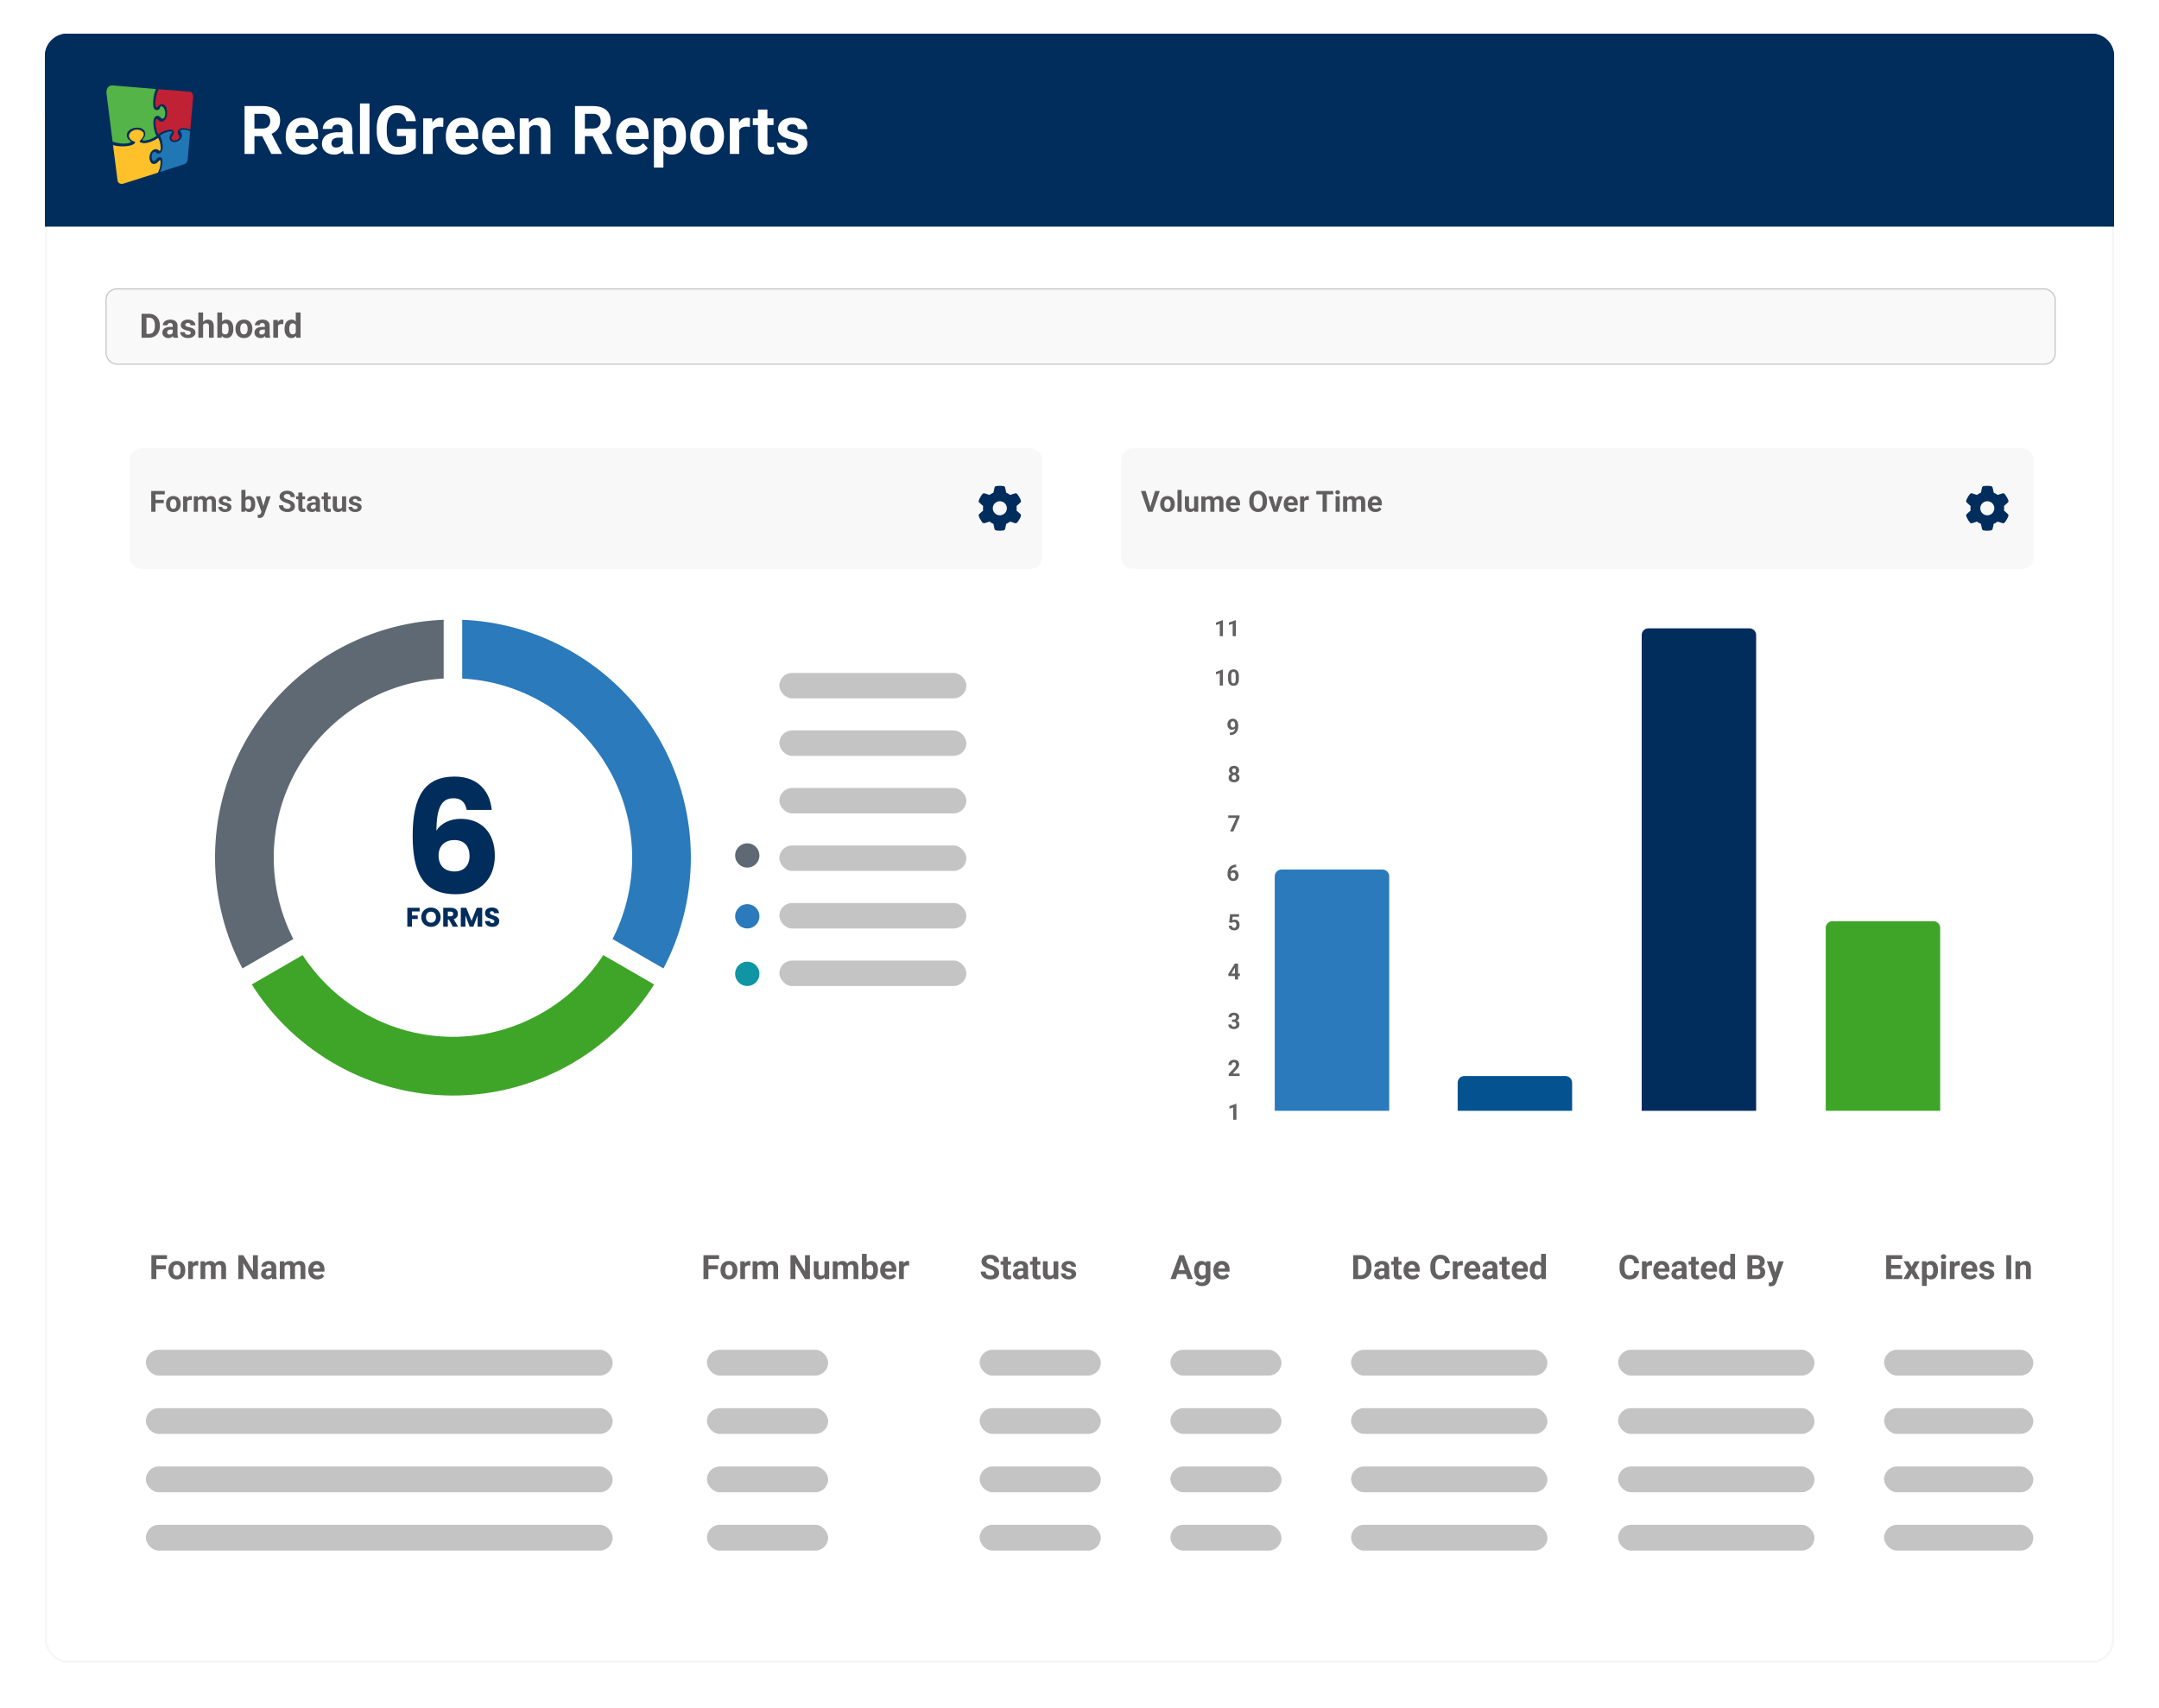 <svg xmlns="http://www.w3.org/2000/svg" fill="none" height="1522" width="1924" xmlns:v="https://vecta.io/nano"><style><![CDATA[.B{fill-opacity:.71}.C{fill:#221f1f}.D{fill:#c4c4c4}.E{fill:#fff}.F{fill:#002d5c}.G{fill:#2a7abc}.H{color-interpolation-filters:sRGB}.I{flood-opacity:0}]]></style><g filter="url(#A)"><rect rx="20" height="1442" width="1844" y="30" x="40" class="E"/><rect stroke-width="2" stroke="#f6f6f8" rx="19" height="1440" width="1842" y="31" x="41"/></g><path d="M40 50c0-11.046 8.954-20 20-20h1804a20 20 0 0 1 20 20v53.61H40V50z" class="F"/><g clip-path="url(#D)" class="E"><path d="M68.2 45.088c-8.428.02-15.245 9.973-15.231 22.228s6.857 22.172 15.282 22.152 15.245-9.974 15.23-22.228-6.855-22.173-15.282-22.152zm-8.954 10.814s-.066-2.262 1.343-2.107l8.9 1.042s-.179.668-.234.958c0 0-.459 2.023-.289 4.17 0 0 .19 1.582 1.097.929 0 0 .243-.213.275-.471.026-.217.072-.453.144-.487 0 0 .266-.183.643.494 0 0 .228.377.305 1.305 0 0 .055 1.37-.374 1.762 0 0-.285.304-.558-.224 0 0-.358-.668-.828-.521 0 0-.748.087-.702 2.255 0 0 .045 1.138.19 1.922 0 0 .234 1.218.454 1.719 0 0-.413.521-1.331 1 0 0-.812.472-1.416.355 0 0-.254-.05-.08-.37 0 0 .065-.21.204-.4 0 0 .54-.827.2-1.908 0 0-.324-1.175-1.62-1.102 0 0-1.461-.043-1.98 1.479 0 0-.31.877.09 1.705 0 0 .183.39.374.537 0 0 .353.363.2.53 0 0-.086.414-1.492.434 0 0-.663.078-2.222-.519l-1.293-14.487zm3.438 26.833s-1.046.347-1.147-1.145l-.918-10.225s1.267.551 2.822.29c0 0 1.15-.077 1.69-.87 0 0 .193-.309-.109-.496 0 0-.262-.048-.566-.359 0 0-.521-.521-.553-1.296 0 0 .022-1.065.967-1.65 0 0 1.11-.651 1.921.49 0 0 .497.623-.094 1.74 0 0-.228.487-.421.743 0 0-.333.238.003.556 0 0 .516.528 1.636.073 0 0 .97-.274 2.047-1.346 0 0 .604 1.421.503 3.3 0 0-.022.59-.201.503 0 0-.087 0-.302-.281 0 0-.742-.764-1.493.653 0 0-.76 1.75.078 3.2 0 0 .678.978 1.546-.574 0 0 .229-.413.298-.21 0 0 .17.363-.016 1.762 0 0-.124 1.015-.463 1.879l-7.228 3.263zm12.797-5.812l-5.126 2.359s.298-.905.423-2.05c0 0 .12-.866.026-1.634 0 0-.08-.73-.53-.693 0 0-.257 0-.516.352 0 0-.176.227-.223.334 0 0-.143.329-.346.434 0 0-.471.33-.569-1.015 0 0-.099-1.092.379-1.572 0 0 .203-.208.423-.005 0 0 .166.218.259.266 0 0 .179.15.379.12 0 0 .286.019.518-.39 0 0 .393-.546.302-1.993 0 0-.047-.91-.21-1.707 0 0-.155-.672-.321-1.175 0 0 .712-.905 1.99-1.218 0 0 .415-.087.486.117 0 0 .053.038-.104.377 0 0-.378.564-.405 1.27 0 0-.083.823.486 1.232 0 0 .771.473 1.588-.44 0 0 .638-.702.453-1.843 0 0-.084-.416-.247-.599 0 0-.153-.28-.043-.402 0 0 .224-.329.964-.233 0 0 .587.048 1.067.49l-.499 8.014c0 .01.048 1.122-.604 1.604zm1.715-19.588l-.592 9.519s-.757-.718-1.865-.427c0 0-.783.203-.739 1.304a1.56 1.56 0 0 0 .165.574s.002.018.077.14c0 0 .194.253.118.653 0 0-.06.647-.798.841 0 0-.751.242-.87-.528 0 0-.037-.256.099-.546l.152-.276s.137-.252.193-.49c0 0 .066-.221.066-.507 0 0 .013-.615-.445-.754 0 0-.282-.17-1.176.199 0 0-.76.295-1.592 1.14 0 0-.516-1.245-.585-3.138 0 0-.045-.898.115-1.305 0 0 .064-.166.22-.05 0 0 .075.014.204.224 0 0 .31.53.648.53 0 0 .408.11.787-.52 0 0 .509-.698.413-2.574 0 0-.04-1.522-.732-1.936 0 0-.424-.327-.858.197 0 0-.135.153-.264.4 0 0-.16.297-.319.267 0 0-.17.023-.22-.638 0 0-.094-1.03.17-2.706 0 0 .177-1.172.473-2.027l6.555.736c.002-.004.693.227.6 1.698z"/></g><path d="M40 50c0-11.046 8.954-20 20-20h1804a20 20 0 0 1 20 20v152H40V50z" class="F"/><path d="M217.941 94.531h15.909c3.261 0 6.064.488 8.408 1.465 2.363.977 4.18 2.422 5.449 4.336s1.904 4.268 1.904 7.061c0 2.285-.39 4.248-1.172 5.888a11.026 11.026 0 0 1-3.251 4.073c-1.387 1.074-3.018 1.933-4.893 2.578l-2.783 1.464h-13.828l-.059-6.855h10.283c1.543 0 2.822-.273 3.838-.82s1.777-1.309 2.285-2.285c.528-.977.791-2.11.791-3.399 0-1.367-.254-2.549-.761-3.545a5.14 5.14 0 0 0-2.315-2.285c-1.035-.527-2.334-.791-3.896-.791h-7.12v35.772h-8.789V94.531zm23.848 42.657l-9.727-19.014 9.288-.059 9.843 18.662v.411h-9.404zm28.652.585c-2.461 0-4.668-.39-6.621-1.171-1.953-.801-3.613-1.905-4.98-3.311a14.706 14.706 0 0 1-3.106-4.893c-.722-1.875-1.084-3.867-1.084-5.976v-1.172c0-2.402.342-4.6 1.026-6.592s1.66-3.72 2.929-5.185a12.873 12.873 0 0 1 4.688-3.369c1.836-.801 3.906-1.202 6.211-1.202 2.246 0 4.238.371 5.976 1.114s3.194 1.796 4.366 3.164c1.191 1.367 2.09 3.008 2.695 4.922.605 1.894.908 4.003.908 6.328v3.515h-25.195v-5.625h16.904v-.644c0-1.172-.215-2.217-.644-3.135a4.978 4.978 0 0 0-1.875-2.227c-.84-.546-1.914-.82-3.223-.82-1.113 0-2.07.244-2.871.733s-1.455 1.171-1.963 2.05c-.488.879-.859 1.914-1.113 3.106-.235 1.172-.352 2.461-.352 3.867v1.172c0 1.269.176 2.441.528 3.516.371 1.074.888 2.001 1.552 2.783a7.098 7.098 0 0 0 2.461 1.816c.977.43 2.08.645 3.311.645 1.523 0 2.939-.293 4.248-.879 1.328-.606 2.471-1.514 3.428-2.725l4.101 4.453c-.664.957-1.572 1.875-2.725 2.754-1.132.879-2.5 1.602-4.101 2.168-1.602.547-3.428.82-5.479.82zm34.922-7.734v-14.121c0-1.016-.166-1.885-.498-2.607a3.7 3.7 0 0 0-1.553-1.729c-.683-.41-1.572-.615-2.666-.615-.937 0-1.748.166-2.431.498a3.511 3.511 0 0 0-1.582 1.377c-.371.586-.557 1.279-.557 2.08h-8.437c0-1.348.312-2.627.937-3.838s1.533-2.275 2.725-3.193c1.191-.938 2.607-1.67 4.248-2.198 1.66-.527 3.515-.791 5.566-.791 2.461 0 4.649.41 6.563 1.231s3.418 2.051 4.511 3.691c1.114 1.641 1.67 3.692 1.67 6.153v13.564c0 1.738.108 3.164.323 4.277.214 1.094.527 2.051.937 2.871v.499h-8.525c-.41-.86-.723-1.934-.938-3.223a26.605 26.605 0 0 1-.293-3.926zm1.114-12.158l.058 4.775h-4.717c-1.113 0-2.08.127-2.9.381s-1.494.615-2.022 1.084a4.193 4.193 0 0 0-1.171 1.582 5.464 5.464 0 0 0-.352 1.992 3.91 3.91 0 0 0 .498 1.963c.332.567.811 1.016 1.436 1.348.625.312 1.357.469 2.197.469 1.269 0 2.373-.254 3.31-.762s1.661-1.133 2.168-1.875c.528-.742.801-1.445.821-2.109l2.226 3.574a14.404 14.404 0 0 1-1.289 2.49 11.645 11.645 0 0 1-2.021 2.432c-.821.742-1.807 1.357-2.959 1.845-1.153.469-2.52.703-4.102.703-2.012 0-3.838-.4-5.478-1.201-1.621-.82-2.91-1.943-3.868-3.369-.937-1.445-1.406-3.086-1.406-4.922 0-1.66.313-3.135.938-4.424s1.543-2.373 2.754-3.252c1.23-.898 2.763-1.572 4.599-2.021 1.836-.469 3.965-.703 6.387-.703h4.893zm22.793-25.694v45.001h-8.467v-45h8.467zm41.308 22.706v16.904c-.664.801-1.689 1.67-3.076 2.607-1.387.918-3.174 1.709-5.361 2.373s-4.834.996-7.94.996c-2.754 0-5.263-.449-7.529-1.347a16.27 16.27 0 0 1-5.86-4.014c-1.621-1.758-2.871-3.906-3.75-6.445-.878-2.559-1.318-5.479-1.318-8.76v-2.666c0-3.281.42-6.201 1.26-8.76.859-2.558 2.08-4.717 3.662-6.474a15.676 15.676 0 0 1 5.654-4.014c2.188-.918 4.619-1.377 7.295-1.377 3.711 0 6.758.606 9.141 1.816 2.383 1.192 4.199 2.852 5.449 4.981 1.27 2.109 2.051 4.531 2.344 7.266h-8.526c-.214-1.446-.625-2.706-1.23-3.78s-1.475-1.914-2.607-2.519c-1.114-.606-2.559-.909-4.336-.909-1.465 0-2.774.303-3.926.909-1.133.586-2.09 1.455-2.871 2.607s-1.377 2.578-1.787 4.277-.616 3.672-.616 5.918v2.725c0 2.227.215 4.199.645 5.918.43 1.699 1.064 3.135 1.904 4.307.86 1.152 1.914 2.021 3.164 2.607s2.705.879 4.366.879c1.386 0 2.539-.117 3.457-.352.937-.234 1.689-.517 2.255-.849.586-.352 1.036-.684 1.348-.996v-7.559h-8.027v-6.269h16.816zm15-2.491v24.786h-8.437v-31.7h7.939l.498 6.914zm9.551-7.119l-.147 7.822-1.494-.146a15.07 15.07 0 0 0-1.552-.088c-1.192 0-2.227.156-3.106.469-.859.293-1.582.732-2.168 1.318-.566.586-.996 1.299-1.289 2.139-.273.84-.43 1.797-.469 2.871l-1.699-.527c0-2.051.205-3.936.615-5.655.41-1.738 1.006-3.252 1.787-4.541.801-1.289 1.778-2.285 2.93-2.988s2.471-1.055 3.955-1.055a8.99 8.99 0 0 1 1.436.118c.488.058.888.146 1.201.263zm17.988 32.49c-2.461 0-4.668-.39-6.621-1.171-1.953-.801-3.613-1.905-4.98-3.311a14.706 14.706 0 0 1-3.106-4.893c-.722-1.875-1.084-3.867-1.084-5.976v-1.172c0-2.402.342-4.6 1.026-6.592s1.66-3.72 2.929-5.185a12.865 12.865 0 0 1 4.688-3.369c1.836-.801 3.906-1.202 6.211-1.202 2.246 0 4.238.371 5.976 1.114s3.194 1.796 4.365 3.164c1.192 1.367 2.09 3.008 2.696 4.922.605 1.894.908 4.003.908 6.328v3.515H400.93v-5.625h16.904v-.644c0-1.172-.215-2.217-.645-3.135a4.978 4.978 0 0 0-1.875-2.227c-.839-.546-1.914-.82-3.222-.82-1.113 0-2.071.244-2.871.733s-1.455 1.171-1.963 2.05c-.488.879-.86 1.914-1.113 3.106-.235 1.172-.352 2.461-.352 3.867v1.172c0 1.269.176 2.441.527 3.516.371 1.074.889 2.001 1.553 2.783a7.098 7.098 0 0 0 2.461 1.816c.977.43 2.08.645 3.311.645 1.523 0 2.939-.293 4.248-.879 1.328-.606 2.47-1.514 3.427-2.725l4.102 4.453c-.664.957-1.572 1.875-2.725 2.754-1.133.879-2.5 1.602-4.101 2.168-1.602.547-3.428.82-5.479.82zm32.403 0c-2.461 0-4.668-.39-6.622-1.171-1.953-.801-3.613-1.905-4.98-3.311a14.706 14.706 0 0 1-3.106-4.893c-.722-1.875-1.083-3.867-1.083-5.976v-1.172c0-2.402.341-4.6 1.025-6.592s1.66-3.72 2.93-5.185a12.861 12.861 0 0 1 4.687-3.369c1.836-.801 3.906-1.202 6.211-1.202 2.246 0 4.238.371 5.977 1.114s3.193 1.796 4.365 3.164c1.191 1.367 2.09 3.008 2.695 4.922.606 1.894.908 4.003.908 6.328v3.515h-25.195v-5.625h16.904v-.644c0-1.172-.215-2.217-.644-3.135a4.978 4.978 0 0 0-1.875-2.227c-.84-.546-1.914-.82-3.223-.82-1.113 0-2.07.244-2.871.733s-1.455 1.171-1.963 2.05c-.488.879-.859 1.914-1.113 3.106-.235 1.172-.352 2.461-.352 3.867v1.172c0 1.269.176 2.441.528 3.516.371 1.074.888 2.001 1.552 2.783a7.098 7.098 0 0 0 2.461 1.816c.977.43 2.08.645 3.311.645 1.523 0 2.939-.293 4.248-.879 1.328-.606 2.471-1.514 3.428-2.725l4.101 4.453c-.664.957-1.572 1.875-2.724 2.754-1.133.879-2.5 1.602-4.102 2.168-1.602.547-3.428.82-5.478.82zm26.074-25.517v24.932h-8.438v-31.7h7.91l.528 6.768zm-1.231 7.969h-2.285c0-2.344.303-4.454.908-6.329.606-1.894 1.455-3.505 2.549-4.834 1.094-1.347 2.393-2.373 3.897-3.076 1.523-.722 3.222-1.084 5.097-1.084 1.485 0 2.842.215 4.073.645a7.794 7.794 0 0 1 3.164 2.051c.898.937 1.582 2.177 2.05 3.72.489 1.543.733 3.428.733 5.655v20.215h-8.496v-20.245c0-1.406-.196-2.5-.586-3.281s-.967-1.328-1.729-1.641c-.742-.332-1.66-.498-2.754-.498-1.132 0-2.119.225-2.959.674a5.869 5.869 0 0 0-2.05 1.875c-.528.782-.928 1.699-1.202 2.754a13.53 13.53 0 0 0-.41 3.399zm42.071-25.694h15.908c3.262 0 6.064.488 8.408 1.465 2.363.977 4.18 2.422 5.449 4.336s1.905 4.268 1.905 7.061c0 2.285-.391 4.248-1.172 5.888a11.038 11.038 0 0 1-3.252 4.073c-1.387 1.074-3.018 1.933-4.893 2.578l-2.783 1.464h-13.828l-.059-6.855H528.4c1.543 0 2.823-.273 3.838-.82s1.778-1.309 2.285-2.285c.528-.977.791-2.11.791-3.399 0-1.367-.253-2.549-.761-3.545a5.14 5.14 0 0 0-2.315-2.285c-1.035-.527-2.334-.791-3.896-.791h-7.119v35.772h-8.789V94.531zm23.847 42.657l-9.726-19.014 9.287-.059 9.844 18.662v.411h-9.405zm28.653.585c-2.461 0-4.668-.39-6.622-1.171-1.953-.801-3.613-1.905-4.98-3.311a14.688 14.688 0 0 1-3.105-4.893c-.723-1.875-1.084-3.867-1.084-5.976v-1.172c0-2.402.341-4.6 1.025-6.592s1.66-3.72 2.93-5.185a12.861 12.861 0 0 1 4.687-3.369c1.836-.801 3.906-1.202 6.211-1.202 2.246 0 4.238.371 5.977 1.114s3.193 1.796 4.365 3.164c1.191 1.367 2.09 3.008 2.695 4.922.606 1.894.908 4.003.908 6.328v3.515h-25.195v-5.625h16.904v-.644c0-1.172-.214-2.217-.644-3.135a4.978 4.978 0 0 0-1.875-2.227c-.84-.546-1.914-.82-3.223-.82-1.113 0-2.07.244-2.871.733s-1.455 1.171-1.963 2.05c-.488.879-.859 1.914-1.113 3.106-.234 1.172-.352 2.461-.352 3.867v1.172c0 1.269.176 2.441.528 3.516.371 1.074.888 2.001 1.552 2.783a7.098 7.098 0 0 0 2.461 1.816c.977.43 2.08.645 3.311.645 1.523 0 2.939-.293 4.248-.879 1.328-.606 2.471-1.514 3.428-2.725l4.101 4.453c-.664.957-1.572 1.875-2.724 2.754-1.133.879-2.5 1.602-4.102 2.168-1.601.547-3.428.82-5.478.82zm26.25-26.191v37.793h-8.438v-43.887h7.822l.616 6.094zm20.068 9.404v.616c0 2.304-.273 4.443-.82 6.416-.528 1.972-1.309 3.691-2.344 5.156a11.126 11.126 0 0 1-3.867 3.398c-1.524.801-3.282 1.201-5.274 1.201-1.933 0-3.613-.39-5.039-1.171s-2.627-1.875-3.603-3.282c-.957-1.425-1.729-3.076-2.315-4.951a39.026 39.026 0 0 1-1.347-6.035v-1.611c.312-2.305.761-4.414 1.347-6.328.586-1.934 1.358-3.604 2.315-5.01.976-1.426 2.168-2.53 3.574-3.311 1.426-.781 3.096-1.172 5.01-1.172 2.011 0 3.779.381 5.302 1.143a10.434 10.434 0 0 1 3.868 3.281c1.054 1.426 1.845 3.125 2.373 5.098.547 1.972.82 4.16.82 6.562zm-8.467.616v-.616c0-1.347-.117-2.588-.351-3.72-.215-1.153-.567-2.159-1.055-3.018-.469-.859-1.094-1.523-1.875-1.992-.762-.488-1.69-.733-2.783-.733-1.153 0-2.139.186-2.959.557a4.94 4.94 0 0 0-1.963 1.611c-.508.704-.889 1.543-1.143 2.52s-.41 2.08-.468 3.31v4.073c.097 1.445.371 2.744.82 3.896.449 1.133 1.142 2.031 2.08 2.696s2.168.996 3.691.996c1.114 0 2.051-.244 2.813-.733.762-.508 1.377-1.201 1.846-2.08.488-.879.83-1.894 1.025-3.047.215-1.152.322-2.392.322-3.72zm12.363.058v-.615c0-2.324.332-4.463.997-6.416.664-1.973 1.63-3.682 2.9-5.127s2.832-2.568 4.687-3.369c1.856-.821 3.985-1.231 6.387-1.231s4.541.41 6.416 1.231c1.875.801 3.447 1.924 4.717 3.369 1.289 1.445 2.266 3.154 2.93 5.127.664 1.953.996 4.092.996 6.416v.615c0 2.305-.332 4.444-.996 6.416-.664 1.953-1.641 3.662-2.93 5.127-1.27 1.445-2.832 2.568-4.688 3.369s-3.984 1.201-6.386 1.201-4.541-.4-6.416-1.201c-1.856-.801-3.428-1.924-4.717-3.369-1.27-1.465-2.236-3.174-2.9-5.127-.665-1.972-.997-4.111-.997-6.416zm8.438-.615v.615c0 1.328.117 2.569.352 3.721s.605 2.168 1.113 3.047a5.8 5.8 0 0 0 2.051 2.021c.839.489 1.865.733 3.076.733 1.172 0 2.177-.244 3.017-.733a5.573 5.573 0 0 0 2.022-2.021c.508-.879.879-1.895 1.113-3.047a17.27 17.27 0 0 0 .381-3.721v-.615c0-1.289-.127-2.5-.381-3.633-.234-1.152-.615-2.168-1.142-3.047a5.679 5.679 0 0 0-2.022-2.109c-.84-.508-1.855-.762-3.047-.762s-2.207.254-3.047.762c-.82.508-1.494 1.211-2.021 2.109-.508.879-.879 1.895-1.113 3.047a17.872 17.872 0 0 0-.352 3.633zm35.215-8.643v24.786h-8.438v-31.7h7.94l.498 6.914zm9.551-7.119l-.147 7.822-1.494-.146a15.073 15.073 0 0 0-1.553-.088c-1.191 0-2.226.156-3.105.469-.86.293-1.582.732-2.168 1.318-.567.586-.996 1.299-1.289 2.139-.274.84-.43 1.797-.469 2.871l-1.699-.527c0-2.051.205-3.936.615-5.655.41-1.738 1.006-3.252 1.787-4.541.801-1.289 1.777-2.285 2.93-2.988s2.47-1.055 3.955-1.055c.469 0 .947.039 1.435.118.489.058.889.146 1.202.263zm20.976.205v5.977h-18.457v-5.977h18.457zm-13.887-7.822h8.438v29.971c0 .918.117 1.621.351 2.109.254.488.625.83 1.114 1.025.488.176 1.103.264 1.845.264l1.407-.058a19.16 19.16 0 0 0 1.084-.176l.029 6.211a15.82 15.82 0 0 1-2.344.556 17.35 17.35 0 0 1-2.783.205c-1.855 0-3.477-.302-4.863-.908-1.367-.625-2.422-1.621-3.164-2.988s-1.114-3.164-1.114-5.391v-30.82zm35.83 30.762c0-.606-.175-1.153-.527-1.641s-1.006-.937-1.963-1.348c-.937-.429-2.295-.82-4.072-1.171a31.682 31.682 0 0 1-4.482-1.319c-1.368-.547-2.559-1.201-3.575-1.963-.996-.761-1.777-1.66-2.343-2.695-.567-1.055-.85-2.256-.85-3.603 0-1.329.283-2.579.85-3.75.586-1.172 1.416-2.208 2.49-3.106 1.094-.918 2.422-1.631 3.984-2.139 1.582-.527 3.36-.791 5.332-.791 2.754 0 5.117.44 7.09 1.319 1.992.879 3.516 2.09 4.57 3.633 1.075 1.523 1.612 3.261 1.612 5.214h-8.438c0-.82-.176-1.552-.527-2.197-.332-.664-.86-1.182-1.582-1.553-.703-.39-1.621-.586-2.754-.586-.938 0-1.748.166-2.432.498-.683.313-1.211.743-1.582 1.29a3.102 3.102 0 0 0-.527 1.757c0 .489.098.928.293 1.319.215.371.557.713 1.025 1.025s1.075.606 1.817.879c.761.254 1.699.488 2.812.703 2.285.469 4.326 1.084 6.123 1.846 1.797.742 3.223 1.758 4.278 3.047 1.054 1.269 1.582 2.939 1.582 5.009 0 1.407-.313 2.696-.938 3.868s-1.523 2.197-2.695 3.076c-1.172.859-2.578 1.533-4.219 2.021-1.621.469-3.447.703-5.478.703-2.95 0-5.45-.527-7.5-1.582-2.032-1.054-3.575-2.392-4.629-4.013-1.036-1.641-1.553-3.321-1.553-5.039h7.998c.039 1.152.332 2.08.879 2.783a4.791 4.791 0 0 0 2.139 1.523 8.404 8.404 0 0 0 2.841.469c1.094 0 2.002-.146 2.725-.439.723-.313 1.269-.723 1.641-1.231.39-.527.585-1.133.585-1.816z" class="E"/><path d="M133.49 184.173c36.279 0 65.689-30.079 65.689-67.183s-29.41-67.183-65.689-67.183S67.8 79.886 67.8 116.99s29.41 67.183 65.69 67.183z" class="F"/><path fill="#c02134" d="m141.301 79.5 28.224 2.228s2.977.706 2.578 5.154l-2.551 28.818s-3.26-2.173-8.03-1.294c0 0-3.369.616-3.179 3.951 0 0 .087.941.71 1.737 0 0 .007.055.331.422 0 0 .832.768.508 1.978 0 0-.257 1.959-3.437 2.547 0 0-3.234.733-3.748-1.599 0 0-.155-.775.426-1.653l.657-.837s.588-.762.832-1.481c0 0 .284-.671.284-1.536 0 0 .054-1.861-1.915-2.283 0 0-1.217-.512-5.067.602 0 0-3.274.892-6.853 3.452 0 0-2.219-3.771-2.516-9.5 0 0-.197-2.719.493-3.95 0 0 .278-.505.948-.153 0 0 .324.042.879.678 0 0 1.333 1.606 2.787 1.606 0 0 1.759.332 3.39-1.578 0 0 2.191-2.11 1.779-7.79 0 0-.169-4.609-3.153-5.861 0 0-1.826-.99-3.694.595 0 0-.581.464-1.136 1.21 0 0-.69.9-1.373.81 0 0-.731.07-.947-1.93 0 0-.406-3.12.73-8.192.007-.007.771-3.556 2.043-6.151z"/><path fill="#2176b4" d="m169.463 117.089-2.145 24.265s.203 3.369-2.604 4.829l-22.068 7.14s1.285-2.739 1.82-6.206c0 0 .514-2.622.115-4.947 0 0-.345-2.207-2.287-2.096 0 0-1.103 0-2.219 1.065 0 0-.758.685-.96 1.01 0 0-.616.997-1.489 1.315 0 0-2.029.996-2.449-3.072 0 0-.426-3.307 1.631-4.76 0 0 .872-.63 1.819-.014 0 0 .718.657 1.117.802 0 0 .771.457 1.63.367 0 0 1.231.055 2.233-1.183 0 0 1.691-1.654 1.305-6.033 0 0-.203-2.754-.9-5.169 0 0-.669-2.034-1.386-3.556 0 0 3.064-2.74 8.571-3.688 0 0 1.786-.263 2.09.353 0 0 .23.117-.446 1.141 0 0-1.63 1.716-1.745 3.847 0 0-.359 2.491 2.09 3.73 0 0 3.322 1.432 6.84-1.336 0 0 2.746-2.124 1.948-5.576 0 0-.359-1.26-1.062-1.813 0 0-.656-.851-.183-1.218 0 0 .961-.996 4.147-.706-.007.028 2.53.173 4.587 1.509z"/><path fill="#ffc129" d="m140.746 153.897-31.126 9.88s-4.506 1.052-4.939-3.466l-3.951-30.955s5.453 1.667 12.151.878c0 0 4.952-.235 7.272-2.636 0 0 .832-.934-.467-1.501 0 0-1.129-.146-2.435-1.087 0 0-2.246-1.577-2.381-3.923 0 0 .094-3.224 4.16-4.995 0 0 4.783-1.972 8.274 1.481 0 0 2.138 1.888-.406 5.272 0 0-.981 1.474-1.813 2.248 0 0-1.434.72.013 1.682 0 0 2.219 1.598 7.043.221 0 0 4.181-.83 8.815-4.075 0 0 2.598 4.304 2.165 9.991 0 0-.095 1.785-.866 1.522 0 0-.372 0-1.306-.851 0 0-3.193-2.311-6.427 1.979 0 0-3.274 5.3.332 9.686 0 0 2.922 2.962 6.657-1.736 0 0 .987-1.253 1.285-.637 0 0 .731 1.1-.068 5.335.014 0-.527 3.072-1.982 5.687z"/><path fill="#55b448" d="M100.373 126.396l-5.555-43.853s-.284-6.85 5.785-6.38l38.317 3.156-1.008 2.899s-1.975 6.123-1.244 12.627c0 0 .818 4.788 4.722 2.81 0 0 1.048-.644 1.183-1.426.115-.657.312-1.37.623-1.474 0 0 1.143-.553 2.767 1.495 0 0 .981 1.141 1.312 3.95 0 0 .237 4.152-1.61 5.335 0 0-1.224.92-2.401-.678 0 0-1.543-2.021-3.566-1.578 0 0-3.22.263-3.024 6.829 0 0 .196 3.446.819 5.819 0 0 1.008 3.688 1.955 5.203 0 0-1.779 1.578-5.73 3.031 0 0-3.498 1.425-6.095 1.072 0 0-1.096-.152-.345-1.121 0 0 .277-.636.879-1.211 0 0 2.32-2.504.859-5.777 0 0-1.393-3.556-6.975-3.335 0 0-6.291-.131-8.524 4.477 0 0-1.332 2.657.386 5.161 0 0 .791 1.183 1.61 1.626 0 0 1.522 1.1.859 1.605 0 0-.365 1.253-6.42 1.315-.013 0-2.868.228-9.579-1.577z"/><rect stroke="#c4c4c4" fill="#f9f9f9" rx="9.5" height="67" width="1737" y="257.5" x="94.5"/><path d="M132.694 301h-4.643l.029-3.428h4.614c1.153 0 2.124-.259 2.915-.776.791-.527 1.387-1.294 1.787-2.3.411-1.006.616-2.222.616-3.647v-1.04c0-1.094-.117-2.056-.352-2.886-.224-.83-.561-1.528-1.011-2.095a4.228 4.228 0 0 0-1.655-1.274c-.654-.293-1.406-.44-2.256-.44h-4.775v-3.442h4.775c1.426 0 2.73.244 3.911.732a8.814 8.814 0 0 1 3.091 2.066c.869.898 1.538 1.972 2.007 3.222.479 1.241.718 2.622.718 4.146v1.011c0 1.513-.239 2.895-.718 4.145-.469 1.25-1.138 2.324-2.007 3.223a8.901 8.901 0 0 1-3.091 2.065c-1.191.479-2.509.718-3.955.718zm-2.153-21.328V301h-4.395v-21.328h4.395zm23.408 17.754v-7.061c0-.508-.083-.942-.249-1.303a1.853 1.853 0 0 0-.776-.865c-.342-.205-.786-.307-1.333-.307-.469 0-.874.083-1.216.249a1.757 1.757 0 0 0-.791.688c-.186.293-.278.64-.278 1.04h-4.219c0-.674.156-1.313.469-1.919s.766-1.137 1.362-1.596c.596-.469 1.304-.835 2.124-1.099.83-.264 1.758-.396 2.783-.396 1.231 0 2.324.205 3.281.616s1.709 1.025 2.256 1.845c.557.821.835 1.846.835 3.077v6.782c0 .869.054 1.582.161 2.138.108.547.264 1.026.469 1.436V301h-4.263c-.205-.43-.361-.967-.468-1.611a13.245 13.245 0 0 1-.147-1.963zm.557-6.079l.029 2.387h-2.358c-.557 0-1.04.064-1.45.191s-.748.307-1.011.542a2.085 2.085 0 0 0-.586.791 2.743 2.743 0 0 0-.176.996c0 .361.083.688.249.981.166.284.405.508.718.674.312.156.679.235 1.099.235.634 0 1.186-.127 1.655-.381s.83-.567 1.084-.938c.263-.371.4-.722.41-1.054l1.113 1.787a7.27 7.27 0 0 1-.644 1.245 5.854 5.854 0 0 1-1.011 1.216 5.2 5.2 0 0 1-1.48.922c-.576.235-1.259.352-2.05.352-1.006 0-1.919-.2-2.74-.601a4.989 4.989 0 0 1-1.933-1.684c-.469-.723-.703-1.543-.703-2.461 0-.83.156-1.568.468-2.212a4.318 4.318 0 0 1 1.377-1.626c.616-.449 1.382-.786 2.3-1.011.918-.234 1.983-.351 3.194-.351h2.446zm15.513 5.273c0-.303-.088-.576-.264-.82s-.503-.469-.982-.674c-.468-.215-1.147-.41-2.036-.586a15.88 15.88 0 0 1-2.241-.659 7.785 7.785 0 0 1-1.787-.982 4.261 4.261 0 0 1-1.172-1.347c-.283-.528-.425-1.128-.425-1.802 0-.664.142-1.289.425-1.875a4.834 4.834 0 0 1 1.245-1.553c.547-.459 1.211-.815 1.992-1.069.791-.264 1.68-.396 2.666-.396 1.377 0 2.559.22 3.545.66.996.439 1.758 1.045 2.286 1.816.537.762.805 1.631.805 2.607h-4.219c0-.41-.087-.776-.263-1.098a1.746 1.746 0 0 0-.791-.777c-.352-.195-.811-.293-1.377-.293-.469 0-.874.083-1.216.249a1.87 1.87 0 0 0-.791.645 1.55 1.55 0 0 0-.264.879c0 .244.049.464.147.659.107.186.278.357.512.513s.538.303.909.439c.381.127.849.244 1.406.352 1.142.234 2.163.542 3.061.923.899.371 1.612.879 2.139 1.523.527.635.791 1.47.791 2.505a4.04 4.04 0 0 1-.469 1.934c-.312.586-.761 1.098-1.347 1.538-.586.429-1.289.766-2.11 1.01-.81.235-1.723.352-2.739.352-1.475 0-2.725-.264-3.75-.791-1.016-.527-1.787-1.196-2.314-2.007-.518-.82-.777-1.66-.777-2.519h3.999c.02.576.166 1.04.44 1.391a2.39 2.39 0 0 0 1.069.762 4.22 4.22 0 0 0 1.421.234c.547 0 1.001-.073 1.362-.219.362-.157.635-.362.821-.616.195-.263.293-.566.293-.908zm10.957-18.12V301h-4.219v-22.5h4.219zm-.601 14.019h-1.157c.01-1.104.156-2.12.439-3.047.283-.938.689-1.748 1.216-2.432a5.609 5.609 0 0 1 1.89-1.611c.742-.381 1.562-.572 2.461-.572.781 0 1.489.113 2.124.337a3.957 3.957 0 0 1 1.655 1.055c.469.479.83 1.108 1.084 1.89s.381 1.728.381 2.841V301h-4.248v-10.049c0-.703-.103-1.255-.308-1.655-.195-.41-.483-.698-.864-.864-.371-.176-.83-.264-1.377-.264-.606 0-1.123.112-1.553.337-.42.224-.757.537-1.011.937a4.18 4.18 0 0 0-.556 1.377 7.843 7.843 0 0 0-.176 1.7zm13.301-14.019h4.219v18.867L197.47 301h-3.794v-22.5zm14.253 14.414v.308c0 1.181-.127 2.265-.381 3.252-.244.986-.625 1.84-1.143 2.563a5.474 5.474 0 0 1-1.933 1.67c-.762.391-1.66.586-2.696.586-.966 0-1.806-.195-2.519-.586a5.122 5.122 0 0 1-1.773-1.655c-.478-.713-.864-1.548-1.157-2.505a19.011 19.011 0 0 1-.659-3.135v-.674c.146-1.133.366-2.177.659-3.134s.679-1.792 1.157-2.505a5.125 5.125 0 0 1 1.773-1.656c.703-.39 1.533-.586 2.49-.586 1.045 0 1.953.201 2.725.601a5.142 5.142 0 0 1 1.933 1.67c.518.713.899 1.562 1.143 2.549.254.976.381 2.055.381 3.237zm-4.219.308v-.308c0-.644-.049-1.25-.147-1.816a4.793 4.793 0 0 0-.468-1.509 2.656 2.656 0 0 0-.923-1.04c-.381-.254-.874-.381-1.48-.381-.576 0-1.064.098-1.464.293a2.716 2.716 0 0 0-.997.82 3.759 3.759 0 0 0-.571 1.26 7.68 7.68 0 0 0-.234 1.582v1.919c.029.771.156 1.455.381 2.051.234.586.586 1.05 1.054 1.391.479.332 1.099.498 1.861.498.595 0 1.089-.117 1.479-.351s.694-.567.908-.996c.225-.43.381-.933.469-1.509a12.85 12.85 0 0 0 .132-1.904zm6.167.014v-.307c0-1.162.166-2.232.498-3.208.332-.987.815-1.841 1.45-2.564a6.5 6.5 0 0 1 2.344-1.684c.928-.411 1.992-.616 3.193-.616s2.271.205 3.208.616c.938.4 1.724.962 2.359 1.684a7.306 7.306 0 0 1 1.465 2.564c.332.976.498 2.046.498 3.208v.307c0 1.153-.166 2.222-.498 3.208a7.488 7.488 0 0 1-1.465 2.564 6.5 6.5 0 0 1-2.344 1.684c-.928.401-1.992.601-3.193.601s-2.271-.2-3.208-.601a6.645 6.645 0 0 1-2.359-1.684 7.605 7.605 0 0 1-1.45-2.564c-.332-.986-.498-2.055-.498-3.208zm4.219-.307v.307c0 .664.058 1.285.175 1.861s.303 1.084.557 1.523c.264.43.606.767 1.026 1.011s.932.366 1.538.366c.586 0 1.088-.122 1.508-.366s.757-.581 1.011-1.011c.254-.439.44-.947.557-1.523a8.64 8.64 0 0 0 .19-1.861v-.307c0-.645-.063-1.25-.19-1.817a4.778 4.778 0 0 0-.572-1.523 2.83 2.83 0 0 0-1.01-1.055c-.42-.254-.928-.381-1.524-.381s-1.103.127-1.523.381c-.41.254-.747.606-1.011 1.055a5.041 5.041 0 0 0-.557 1.523 8.978 8.978 0 0 0-.175 1.817zm21.943 4.497v-7.061c0-.508-.083-.942-.249-1.303a1.853 1.853 0 0 0-.776-.865c-.342-.205-.786-.307-1.333-.307-.469 0-.874.083-1.216.249a1.752 1.752 0 0 0-.791.688c-.186.293-.278.64-.278 1.04h-4.219c0-.674.156-1.313.469-1.919s.766-1.137 1.362-1.596c.596-.469 1.304-.835 2.124-1.099.83-.264 1.758-.396 2.783-.396 1.231 0 2.324.205 3.281.616s1.709 1.025 2.256 1.845c.557.821.835 1.846.835 3.077v6.782c0 .869.054 1.582.161 2.138.108.547.264 1.026.469 1.436V301h-4.263c-.205-.43-.361-.967-.468-1.611a13.245 13.245 0 0 1-.147-1.963zm.557-6.079l.029 2.387h-2.358c-.557 0-1.04.064-1.451.191s-.747.307-1.01.542a2.085 2.085 0 0 0-.586.791 2.743 2.743 0 0 0-.176.996c0 .361.083.688.249.981.166.284.405.508.718.674.312.156.678.235 1.098.235.635 0 1.187-.127 1.656-.381s.83-.567 1.084-.938c.263-.371.4-.722.41-1.054l1.113 1.787a7.27 7.27 0 0 1-.644 1.245 5.854 5.854 0 0 1-1.011 1.216c-.41.371-.904.678-1.48.922-.576.235-1.259.352-2.05.352-1.006 0-1.919-.2-2.74-.601a4.989 4.989 0 0 1-1.933-1.684c-.469-.723-.703-1.543-.703-2.461 0-.83.156-1.568.468-2.212a4.318 4.318 0 0 1 1.377-1.626c.615-.449 1.382-.786 2.3-1.011.918-.234 1.982-.351 3.193-.351h2.447zm11.162-2.74V301h-4.219v-15.85h3.97l.249 3.457zm4.775-3.559l-.073 3.911a10.071 10.071 0 0 0-.747-.073 7.397 7.397 0 0 0-.776-.044c-.596 0-1.114.078-1.553.234-.43.147-.791.366-1.084.659a2.89 2.89 0 0 0-.645 1.07c-.136.42-.215.898-.234 1.435l-.85-.263c0-1.026.103-1.968.308-2.828.205-.869.503-1.626.893-2.27.401-.645.889-1.143 1.465-1.494s1.236-.528 1.978-.528c.234 0 .473.02.718.059.244.029.444.073.6.132zm11.06 12.495V278.5h4.248V301h-3.823l-.425-3.457zm-10.02-4.277v-.308c0-1.211.137-2.31.41-3.296.274-.996.674-1.85 1.202-2.563a5.469 5.469 0 0 1 1.948-1.656c.771-.39 1.65-.586 2.637-.586.927 0 1.738.196 2.431.586.703.391 1.299.948 1.787 1.67.498.713.899 1.558 1.201 2.534.303.967.523 2.027.66 3.179v.674a16.92 16.92 0 0 1-.66 3.076c-.302.947-.703 1.778-1.201 2.49a5.288 5.288 0 0 1-1.787 1.641c-.703.391-1.523.586-2.461.586-.986 0-1.865-.2-2.636-.601a5.593 5.593 0 0 1-1.934-1.684c-.518-.723-.913-1.572-1.187-2.549s-.41-2.041-.41-3.193zm4.219-.308v.308c0 .654.049 1.264.146 1.831.108.566.279 1.069.513 1.508.244.43.557.767.938 1.011.39.235.864.352 1.421.352.722 0 1.318-.161 1.787-.484a3.117 3.117 0 0 0 1.069-1.362c.254-.576.4-1.24.439-1.992v-1.919a6.919 6.919 0 0 0-.263-1.655 3.622 3.622 0 0 0-.615-1.275 2.716 2.716 0 0 0-.997-.82c-.39-.195-.854-.293-1.391-.293-.547 0-1.016.127-1.406.381a2.795 2.795 0 0 0-.953 1.011c-.234.429-.41.937-.527 1.523a10.275 10.275 0 0 0-.161 1.875z" class="B C"/><g class="D"><rect rx="11.5" height="23" width="416" y="1255" x="130"/><rect rx="11.5" height="23" width="416" y="1307" x="130"/><rect rx="11.5" height="23" width="416" y="1359" x="130"/></g><g filter="url(#B)" class="E"><rect rx="8" height="670.534" width="853.945" y="368" x="95"/></g><rect fill="#f8f8f8" rx="10" height="107.483" width="813.226" y="399.555" x="115.527"/><path d="M138.58 437.611v18.485h-3.809v-18.485h3.809zm7.363 7.897v2.971h-8.404v-2.971h8.404zm.889-7.897v2.984h-9.293v-2.984h9.293zm1.117 11.756v-.266c0-1.008.144-1.934.432-2.781a6.431 6.431 0 0 1 1.257-2.221 5.622 5.622 0 0 1 2.031-1.46c.804-.356 1.727-.534 2.768-.534s1.967.178 2.78.534a5.603 5.603 0 0 1 2.044 1.46 6.314 6.314 0 0 1 1.269 2.221c.288.847.432 1.773.432 2.781v.266a8.65 8.65 0 0 1-.432 2.78 6.473 6.473 0 0 1-1.269 2.222 5.629 5.629 0 0 1-2.032 1.46c-.804.347-1.726.521-2.767.521s-1.968-.174-2.78-.521a5.753 5.753 0 0 1-2.044-1.46 6.596 6.596 0 0 1-1.257-2.222 8.65 8.65 0 0 1-.432-2.78zm3.656-.266v.266c0 .576.051 1.113.153 1.612s.262.94.482 1.321c.229.372.525.664.889.876s.808.317 1.333.317c.508 0 .944-.106 1.308-.317s.655-.504.876-.876c.22-.381.38-.821.482-1.321a7.48 7.48 0 0 0 .165-1.612v-.266c0-.559-.055-1.084-.165-1.575a4.18 4.18 0 0 0-.495-1.32 2.46 2.46 0 0 0-.876-.914c-.364-.22-.804-.33-1.32-.33s-.957.11-1.321.33c-.355.22-.647.525-.876.914-.22.381-.381.821-.482 1.32a7.736 7.736 0 0 0-.153 1.575zm15.26-3.746v10.741h-3.656v-13.737h3.44l.216 2.996zm4.139-3.084l-.064 3.389a9.065 9.065 0 0 0-.647-.063 6.41 6.41 0 0 0-.673-.038c-.516 0-.965.067-1.346.203a2.401 2.401 0 0 0-.939.571 2.503 2.503 0 0 0-.559.927 4.571 4.571 0 0 0-.203 1.244l-.736-.229c0-.888.089-1.705.267-2.45.177-.753.435-1.409.774-1.968.347-.558.77-.99 1.269-1.295s1.071-.457 1.714-.457a3.91 3.91 0 0 1 .622.051c.212.026.385.064.521.115zm5.383 2.932v10.893h-3.669v-13.737h3.44l.229 2.844zm-.508 3.542h-1.016c0-.956.115-1.836.343-2.641.237-.812.58-1.514 1.028-2.107a4.718 4.718 0 0 1 1.689-1.396c.668-.33 1.443-.496 2.323-.496.609 0 1.168.094 1.676.28.508.177.944.461 1.307.85.373.381.661.881.864 1.498.203.61.304 1.342.304 2.197v9.166h-3.656v-8.76c0-.626-.084-1.109-.254-1.447s-.41-.576-.723-.711c-.305-.136-.673-.203-1.105-.203-.474 0-.888.097-1.244.292a2.461 2.461 0 0 0-.863.812 3.624 3.624 0 0 0-.508 1.193c-.11.457-.165.948-.165 1.473zm8.176-.419l-1.308.165c0-.897.11-1.731.33-2.501a6.346 6.346 0 0 1 1.003-2.031 4.62 4.62 0 0 1 1.663-1.358c.66-.33 1.422-.496 2.285-.496.66 0 1.261.098 1.803.292a3.314 3.314 0 0 1 1.384.902c.389.406.685.939.889 1.599.211.661.317 1.469.317 2.425v8.773h-3.669v-8.773c0-.635-.085-1.117-.254-1.447a1.33 1.33 0 0 0-.711-.698c-.305-.136-.669-.203-1.092-.203-.44 0-.825.088-1.155.266-.33.169-.605.406-.825.711s-.385.66-.495 1.067c-.11.397-.165.833-.165 1.307zm18.624 3.974a1.18 1.18 0 0 0-.229-.711c-.152-.212-.436-.406-.85-.584-.407-.186-.995-.356-1.765-.508a13.746 13.746 0 0 1-1.942-.571 6.73 6.73 0 0 1-1.549-.851 3.697 3.697 0 0 1-1.016-1.168c-.245-.457-.368-.977-.368-1.561a3.69 3.69 0 0 1 .368-1.625 4.193 4.193 0 0 1 1.079-1.346c.474-.398 1.05-.707 1.727-.927.685-.228 1.456-.343 2.31-.343 1.194 0 2.218.191 3.073.572.863.381 1.523.905 1.98 1.574.466.66.698 1.413.698 2.26h-3.656c0-.356-.076-.673-.228-.952a1.511 1.511 0 0 0-.686-.673c-.305-.17-.702-.254-1.193-.254-.407 0-.758.072-1.054.216a1.615 1.615 0 0 0-.686.558 1.348 1.348 0 0 0-.228.762c0 .212.042.402.127.571a1.39 1.39 0 0 0 .444.445c.203.135.466.262.787.38.33.11.737.212 1.219.305.99.203 1.875.47 2.653.8.779.322 1.397.762 1.854 1.32.457.55.685 1.274.685 2.171 0 .61-.135 1.168-.406 1.676s-.66.952-1.168 1.333c-.508.372-1.117.664-1.828.876-.702.203-1.494.305-2.374.305-1.278 0-2.361-.229-3.25-.686-.88-.457-1.549-1.037-2.006-1.739-.448-.711-.673-1.439-.673-2.184h3.466c.017.5.144.902.381 1.206a2.07 2.07 0 0 0 .927.66c.381.136.791.204 1.231.204.474 0 .868-.064 1.181-.191.313-.135.55-.313.711-.533a1.29 1.29 0 0 0 .254-.787zm12.403-15.704h3.656v16.351l-.368 3.149h-3.288v-19.5zm12.353 12.492v.266c0 1.025-.11 1.964-.331 2.819-.211.855-.541 1.595-.99 2.222a4.75 4.75 0 0 1-1.676 1.447c-.66.338-1.438.508-2.335.508-.838 0-1.566-.17-2.184-.508a4.441 4.441 0 0 1-1.536-1.435c-.415-.618-.749-1.341-1.003-2.171a16.517 16.517 0 0 1-.571-2.716v-.584c.127-.982.317-1.888.571-2.717s.588-1.553 1.003-2.171a4.441 4.441 0 0 1 1.536-1.435c.609-.338 1.329-.508 2.158-.508.906 0 1.693.174 2.361.521a4.454 4.454 0 0 1 1.676 1.447c.449.618.779 1.354.99 2.209.221.847.331 1.782.331 2.806zm-3.657.266v-.266c0-.559-.042-1.083-.127-1.574a4.144 4.144 0 0 0-.406-1.308 2.295 2.295 0 0 0-.8-.901c-.33-.22-.757-.33-1.282-.33-.499 0-.922.084-1.269.254a2.36 2.36 0 0 0-.864.71c-.22.305-.385.669-.495 1.092a6.65 6.65 0 0 0-.203 1.371v1.663c.025.669.135 1.261.33 1.778.203.508.508.91.914 1.206.415.288.952.431 1.612.431.517 0 .944-.101 1.283-.304a2.05 2.05 0 0 0 .787-.864c.194-.372.33-.808.406-1.307a11.18 11.18 0 0 0 .114-1.651zm9.852 5.193l3.643-12.188h3.923l-5.522 15.806a8.534 8.534 0 0 1-.483 1.117 4.507 4.507 0 0 1-.799 1.13c-.33.364-.749.66-1.257.889-.5.228-1.113.343-1.841.343-.347 0-.631-.022-.851-.064l-.787-.178v-2.678h.292l.292.012c.483 0 .876-.055 1.181-.165a1.64 1.64 0 0 0 .736-.508c.186-.22.335-.507.445-.863l1.028-2.653zm-1.524-12.188l2.984 9.953.52 3.873-2.488.266-4.938-14.092h3.922zm26.876 8.9c0-.33-.05-.627-.152-.889-.093-.271-.271-.516-.533-.736-.262-.229-.631-.453-1.105-.673a15.616 15.616 0 0 0-1.84-.686 22.976 22.976 0 0 1-2.387-.914 9.818 9.818 0 0 1-1.981-1.18 5.317 5.317 0 0 1-1.345-1.587c-.322-.601-.483-1.299-.483-2.095 0-.77.17-1.468.508-2.095a4.842 4.842 0 0 1 1.422-1.625c.609-.457 1.329-.808 2.158-1.053.838-.246 1.756-.369 2.755-.369 1.363 0 2.552.246 3.567.737s1.803 1.163 2.362 2.018c.567.855.85 1.833.85 2.933h-3.783c0-.542-.114-1.016-.343-1.422a2.31 2.31 0 0 0-1.015-.977c-.449-.237-1.016-.356-1.701-.356-.661 0-1.211.102-1.651.305-.44.194-.77.461-.99.8-.22.33-.33.702-.33 1.117 0 .313.076.596.228.85.161.254.398.491.711.711s.699.428 1.156.622a16.86 16.86 0 0 0 1.586.572 16.79 16.79 0 0 1 2.654 1.028c.77.381 1.413.808 1.929 1.282a4.762 4.762 0 0 1 1.168 1.612c.263.601.394 1.283.394 2.044 0 .804-.157 1.524-.47 2.159a4.44 4.44 0 0 1-1.358 1.612c-.593.44-1.299.774-2.12 1.003s-1.739.343-2.755.343c-.914 0-1.816-.119-2.704-.356a8.197 8.197 0 0 1-2.425-1.104 5.584 5.584 0 0 1-1.727-1.879c-.431-.762-.647-1.663-.647-2.704h3.821c0 .575.089 1.062.267 1.46s.427.719.749.964c.33.246.719.424 1.168.534.457.11.956.165 1.498.165.66 0 1.202-.093 1.625-.28.432-.186.749-.444.952-.774a2.02 2.02 0 0 0 .317-1.117zm12.899-8.9v2.59h-7.998v-2.59h7.998zm-6.018-3.389h3.657v12.987c0 .398.05.703.152.914a.91.91 0 0 0 .482.444c.212.077.478.115.8.115l.609-.026.47-.076.013 2.692a7.039 7.039 0 0 1-2.222.33c-.804 0-1.506-.132-2.107-.394a2.896 2.896 0 0 1-1.371-1.295c-.322-.592-.483-1.371-.483-2.336V438.97zm15.514 14.028v-6.119c0-.44-.072-.817-.216-1.13a1.605 1.605 0 0 0-.673-.749c-.296-.178-.681-.267-1.155-.267-.406 0-.757.072-1.054.216a1.532 1.532 0 0 0-.685.597 1.646 1.646 0 0 0-.241.901h-3.657c0-.584.136-1.138.407-1.663s.664-.986 1.18-1.384c.516-.406 1.13-.723 1.841-.952.719-.228 1.523-.343 2.412-.343 1.067 0 2.014.178 2.844.534s1.481.888 1.955 1.599c.482.711.724 1.6.724 2.666v5.878c0 .753.046 1.371.139 1.854a4.91 4.91 0 0 0 .406 1.244v.216h-3.694c-.178-.373-.313-.838-.406-1.397a11.457 11.457 0 0 1-.127-1.701zm.482-5.269l.026 2.07h-2.044c-.483 0-.902.055-1.257.165s-.647.266-.876.47a1.807 1.807 0 0 0-.508.685c-.101.263-.152.55-.152.863s.072.597.216.851a1.54 1.54 0 0 0 .622.584c.271.135.588.203.952.203.55 0 1.028-.11 1.434-.33s.72-.491.94-.812c.228-.322.347-.627.355-.915l.965 1.549a6.22 6.22 0 0 1-.558 1.079 5.053 5.053 0 0 1-.876 1.054 4.522 4.522 0 0 1-1.283.8c-.499.203-1.091.305-1.777.305-.872 0-1.663-.174-2.374-.521a4.329 4.329 0 0 1-1.676-1.46c-.406-.626-.609-1.337-.609-2.133 0-.719.135-1.358.406-1.917a3.746 3.746 0 0 1 1.194-1.409c.533-.389 1.197-.681 1.993-.876.795-.203 1.718-.305 2.767-.305h2.12zm12.746-5.37v2.59h-7.998v-2.59h7.998zm-6.017-3.389h3.656v12.987c0 .398.051.703.152.914.111.212.271.36.483.444.211.077.478.115.8.115l.609-.026.47-.076.013 2.692a7.07 7.07 0 0 1-2.222.33c-.804 0-1.507-.132-2.108-.394a2.905 2.905 0 0 1-1.371-1.295c-.321-.592-.482-1.371-.482-2.336V438.97zm16.224 13.838v-10.449h3.657v13.737h-3.441l-.216-3.288zm.407-2.819l1.079-.025c0 .914-.106 1.765-.318 2.552-.211.778-.529 1.455-.952 2.031a4.452 4.452 0 0 1-1.599 1.333c-.644.313-1.401.47-2.273.47a5.886 5.886 0 0 1-1.853-.28 3.773 3.773 0 0 1-1.448-.901c-.397-.415-.71-.944-.939-1.587-.22-.652-.33-1.435-.33-2.349v-8.874h3.656v8.9c0 .406.047.749.14 1.028.101.279.241.508.419.686a1.55 1.55 0 0 0 .622.381c.245.076.516.114.812.114.754 0 1.346-.153 1.778-.457a2.41 2.41 0 0 0 .926-1.244c.187-.534.28-1.126.28-1.778zm13.469 2.311c0-.263-.076-.5-.228-.711s-.436-.406-.851-.584c-.406-.186-.994-.356-1.764-.508a13.8 13.8 0 0 1-1.943-.571 6.742 6.742 0 0 1-1.548-.851 3.685 3.685 0 0 1-1.016-1.168c-.246-.457-.368-.977-.368-1.561 0-.576.122-1.117.368-1.625a4.18 4.18 0 0 1 1.079-1.346c.474-.398 1.049-.707 1.727-.927.685-.228 1.455-.343 2.31-.343 1.193 0 2.218.191 3.072.572.864.381 1.524.905 1.981 1.574.465.66.698 1.413.698 2.26h-3.656c0-.356-.076-.673-.229-.952a1.509 1.509 0 0 0-.685-.673c-.305-.17-.703-.254-1.194-.254-.406 0-.757.072-1.053.216a1.61 1.61 0 0 0-.686.558 1.348 1.348 0 0 0-.228.762c0 .212.042.402.127.571a1.39 1.39 0 0 0 .444.445c.203.135.465.262.787.38.33.11.736.212 1.219.305a14.03 14.03 0 0 1 2.653.8c.779.322 1.397.762 1.854 1.32.457.55.685 1.274.685 2.171 0 .61-.135 1.168-.406 1.676s-.66.952-1.168 1.333c-.508.372-1.117.664-1.828.876-.703.203-1.494.305-2.374.305-1.278 0-2.362-.229-3.25-.686-.88-.457-1.549-1.037-2.006-1.739-.449-.711-.673-1.439-.673-2.184h3.466c.017.5.144.902.381 1.206a2.07 2.07 0 0 0 .927.66 3.63 3.63 0 0 0 1.231.204c.474 0 .867-.064 1.181-.191.313-.135.55-.313.711-.533a1.29 1.29 0 0 0 .253-.787z" class="B C"/><path d="M909.741 446.016c.25.679.039 1.437-.5 1.921l-3.383 3.079c.086.648.133 1.312.133 1.984s-.047 1.336-.133 1.984l3.383 3.078c.539.485.75 1.243.5 1.922-.344.93-.758 1.821-1.234 2.68l-.367.633a19.879 19.879 0 0 1-1.727 2.437c-.461.563-1.226.75-1.914.532l-4.352-1.383a15.013 15.013 0 0 1-3.437 1.984l-.977 4.461c-.156.711-.703 1.274-1.421 1.391a20.277 20.277 0 0 1-6.641 0c-.719-.117-1.266-.68-1.422-1.391l-.977-4.461a15.035 15.035 0 0 1-3.437-1.984l-4.344 1.39c-.687.219-1.453.024-1.914-.531a19.764 19.764 0 0 1-1.726-2.437l-.368-.633a19.48 19.48 0 0 1-1.234-2.68c-.25-.679-.039-1.437.5-1.922l3.383-3.078a15.31 15.31 0 0 1-.133-1.992c0-.672.047-1.336.133-1.984l-3.383-3.079c-.539-.484-.75-1.242-.5-1.921.344-.93.758-1.821 1.234-2.68l.368-.633a19.764 19.764 0 0 1 1.726-2.437c.461-.563 1.227-.75 1.914-.532l4.352 1.383a15.072 15.072 0 0 1 3.437-1.984l.977-4.461c.156-.711.703-1.274 1.422-1.391a19.411 19.411 0 0 1 3.32-.281c1.133 0 2.242.094 3.32.273.719.118 1.266.68 1.422 1.391l.977 4.461a15.07 15.07 0 0 1 3.437 1.984l4.352-1.382c.687-.219 1.453-.024 1.914.531a19.764 19.764 0 0 1 1.726 2.437l.368.633c.476.859.89 1.75 1.234 2.68l-.008.008zm-18.742 13.234a6.245 6.245 0 0 0 4.419-10.669 6.245 6.245 0 0 0-8.838 0 6.249 6.249 0 0 0 4.419 10.669z" class="F"/><g clip-path="url(#E)"><path fill="#3fa529" d="M403.645 924.077c-54.048 0-104.627-27.71-133.95-72.854l-45.347 26.194c38.712 61.258 106.664 98.994 179.297 98.994s140.586-37.736 179.298-98.994l-1.928-1.129-43.42-25.065c-29.323 45.117-79.929 72.854-133.95 72.854z"/><path d="M563.336 764.321a160.01 160.01 0 0 1-17.456 72.606l45.347 26.195c15.997-30.354 24.422-64.343 24.422-98.801 0-37.212-9.829-73.873-28.414-106.017-36.454-63.021-103.085-103.07-175.333-105.908v52.389c84.225 4.325 151.434 74.232 151.434 159.536z" class="G"/><path fill="#5f6973" d="M395.384 604.785v-52.389c-72.248 2.838-138.879 42.887-175.333 105.908-18.585 32.144-28.414 68.805-28.414 106.017 0 34.458 8.425 68.447 24.422 98.801l9.251-5.344 36.096-20.851a159.738 159.738 0 0 1-17.456-72.606c0-85.332 67.209-155.239 151.434-159.536z"/></g><path d="M438.171 721.814h-22.26c-1.4-6.72-4.76-10.36-11.9-10.36-10.78 0-14.98 9.1-15.12 28.84 4.06-6.58 12.32-10.5 21.7-10.5 17.78 0 30.38 11.62 30.38 32.9 0 20.3-12.88 34.3-34.86 34.3-30.8 0-38.36-21.84-38.36-52.36 0-35 10.92-52.5 37.38-52.5 21.98 0 31.78 14.56 33.04 29.68zm-33.32 26.88c-7.56 0-14 4.48-14 13.72 0 8.96 5.18 14.28 14.28 14.28 8.12 0 13.3-5.18 13.3-13.86 0-8.54-4.62-14.14-13.58-14.14zm-41.859 77.222v-16.848h10.968v3.288h-6.864v3.552h5.136v3.192h-5.136v6.816h-4.104zm29.709-8.472c0 5.064-3.84 8.64-8.616 8.64s-8.664-3.576-8.664-8.64 3.888-8.616 8.664-8.616c4.8 0 8.616 3.552 8.616 8.616zm-13.08 0c0 2.952 1.728 4.896 4.464 4.896 2.688 0 4.44-1.944 4.44-4.896 0-3-1.752-4.896-4.44-4.896-2.736 0-4.464 1.896-4.464 4.896zm24.267-2.904c0-1.248-.72-2.064-2.256-2.064h-2.544v4.176h2.544c1.536 0 2.256-.792 2.256-2.112zm-8.904-5.472h6.888c4.128 0 6.192 2.376 6.192 5.304 0 2.112-1.152 4.104-3.744 4.872l3.888 6.672h-4.632l-3.504-6.36h-.984v6.36h-4.104v-16.848zm15.656 16.848v-16.848h4.848l4.728 11.664 4.68-11.664h4.824v16.848h-4.104v-10.104l-3.768 10.104h-3.312l-3.792-10.128v10.128h-4.104zm34.272-5.016c0 2.832-2.208 5.184-6.144 5.184-3.624 0-6.456-1.8-6.576-5.208h4.368c.12 1.296.936 1.92 2.088 1.92 1.2 0 1.968-.6 1.968-1.584 0-3.12-8.424-1.44-8.376-7.416 0-3.192 2.616-4.968 6.144-4.968 3.672 0 6.144 1.824 6.312 5.04h-4.44c-.072-1.08-.84-1.728-1.944-1.752-.984-.024-1.728.48-1.728 1.536 0 2.928 8.328 1.608 8.328 7.248z" class="F"/><g class="D"><rect rx="11.34" height="22.68" width="166.647" y="599.729" x="694.535"/><rect rx="11.34" height="22.68" width="166.647" y="753.559" x="694.535"/><rect rx="11.34" height="22.68" width="166.647" y="651.004" x="694.535"/><rect rx="11.34" height="22.68" width="166.647" y="804.832" x="694.535"/><rect rx="11.34" height="22.68" width="166.647" y="702.281" x="694.535"/><rect rx="11.34" height="22.68" width="166.647" y="856.109" x="694.535"/></g><circle fill="#5f6973" r="10.847" cy="762.433" cx="665.941"/><circle r="10.847" cy="816.667" cx="665.941" class="G"/><circle fill="#0f95a4" r="10.847" cy="867.943" cx="665.941"/><g filter="url(#C)" class="E"><rect rx="8" height="670.534" width="853.945" y="368" x="978.527"/></g><rect fill="#f8f8f8" rx="10" height="107.483" width="813.226" y="399.555" x="999.055"/><path d="M1024.96 452.236l4.36-14.625h4.24l-6.44 18.485h-2.79l.63-3.86zm-4.01-14.625l4.34 14.625.66 3.86h-2.81l-6.4-18.485h4.21zm12.94 11.756v-.266c0-1.008.14-1.934.43-2.781a6.47 6.47 0 0 1 1.26-2.221 5.567 5.567 0 0 1 2.03-1.46c.8-.356 1.72-.534 2.77-.534 1.04 0 1.96.178 2.78.534.81.347 1.49.833 2.04 1.46.56.626.98 1.366 1.27 2.221.29.847.43 1.773.43 2.781v.266c0 .999-.14 1.926-.43 2.78a6.491 6.491 0 0 1-1.27 2.222 5.665 5.665 0 0 1-2.03 1.46c-.81.347-1.73.521-2.77.521s-1.97-.174-2.78-.521a5.791 5.791 0 0 1-2.04-1.46 6.636 6.636 0 0 1-1.26-2.222c-.29-.854-.43-1.781-.43-2.78zm3.65-.266v.266a8.18 8.18 0 0 0 .16 1.612c.1.5.26.94.48 1.321a2.49 2.49 0 0 0 .89.876c.36.211.81.317 1.33.317.51 0 .95-.106 1.31-.317s.65-.504.87-.876c.23-.381.39-.821.49-1.321.11-.499.16-1.036.16-1.612v-.266a7.2 7.2 0 0 0-.16-1.575 4.09 4.09 0 0 0-.5-1.32 2.476 2.476 0 0 0-.87-.914c-.37-.22-.81-.33-1.32-.33-.52 0-.96.11-1.32.33s-.65.525-.88.914c-.22.381-.38.821-.48 1.32a7.87 7.87 0 0 0-.16 1.575zm15.47-12.505v19.5h-3.67v-19.5h3.67zm11.14 16.212v-10.449h3.66v13.737h-3.44l-.22-3.288zm.41-2.819l1.08-.025a9.87 9.87 0 0 1-.32 2.552 6.122 6.122 0 0 1-.95 2.031 4.455 4.455 0 0 1-1.6 1.333c-.64.313-1.4.47-2.27.47-.67 0-1.29-.093-1.86-.28a3.758 3.758 0 0 1-1.44-.901c-.4-.415-.71-.944-.94-1.587-.22-.652-.33-1.435-.33-2.349v-8.874h3.65v8.9c0 .406.05.749.14 1.028.11.279.24.508.42.686s.39.304.62.381c.25.076.52.114.82.114.75 0 1.34-.153 1.77-.457.44-.305.75-.72.93-1.244.19-.534.28-1.126.28-1.778zm9.7-4.786v10.893h-3.67v-13.737h3.44l.23 2.844zm-.51 3.542h-1.01c0-.956.11-1.836.34-2.641.24-.812.58-1.514 1.03-2.107a4.654 4.654 0 0 1 1.69-1.396c.66-.33 1.44-.496 2.32-.496.61 0 1.17.094 1.67.28a3.18 3.18 0 0 1 1.31.85c.37.381.66.881.87 1.498.2.61.3 1.342.3 2.197v9.166h-3.66v-8.76c0-.626-.08-1.109-.25-1.447s-.41-.576-.72-.711-.68-.203-1.11-.203c-.47 0-.89.097-1.24.292s-.64.465-.87.812c-.22.339-.39.736-.5 1.193s-.17.948-.17 1.473zm8.18-.419l-1.31.165c0-.897.11-1.731.33-2.501a6.36 6.36 0 0 1 1-2.031 4.652 4.652 0 0 1 1.67-1.358c.66-.33 1.42-.496 2.28-.496.66 0 1.26.098 1.8.292.55.187 1.01.487 1.39.902.39.406.68.939.89 1.599s.31 1.469.31 2.425v8.773h-3.67v-8.773c0-.635-.08-1.117-.25-1.447-.16-.339-.4-.571-.71-.698-.3-.136-.67-.203-1.09-.203-.44 0-.83.088-1.16.266a2.28 2.28 0 0 0-.82.711c-.22.305-.39.66-.5 1.067-.11.397-.16.833-.16 1.307zm17.52 8.024c-1.07 0-2.03-.17-2.87-.508a6.242 6.242 0 0 1-2.16-1.435 6.558 6.558 0 0 1-1.35-2.12 7.205 7.205 0 0 1-.47-2.59v-.508c0-1.041.15-1.993.45-2.856s.72-1.612 1.27-2.247a5.55 5.55 0 0 1 2.03-1.46c.8-.347 1.69-.521 2.69-.521.97 0 1.84.161 2.59.483s1.38.779 1.89 1.371c.52.592.91 1.303 1.17 2.133.26.821.39 1.735.39 2.742v1.523h-10.91v-2.437h7.32v-.279c0-.508-.09-.961-.28-1.359a2.192 2.192 0 0 0-.81-.965c-.36-.237-.83-.355-1.4-.355-.48 0-.89.106-1.24.317a2.43 2.43 0 0 0-.85.889c-.21.381-.37.829-.48 1.346a7.927 7.927 0 0 0-.16 1.675v.508a4.95 4.95 0 0 0 .23 1.524c.16.465.39.867.67 1.206a3.17 3.17 0 0 0 1.07.787c.42.186.9.279 1.44.279.66 0 1.27-.127 1.84-.381a3.977 3.977 0 0 0 1.48-1.18l1.78 1.929c-.29.415-.68.813-1.18 1.194-.49.381-1.08.694-1.78.939-.69.237-1.48.356-2.37.356zm29.6-9.928v.876c0 1.405-.19 2.666-.57 3.783s-.92 2.069-1.61 2.857a6.928 6.928 0 0 1-2.49 1.79c-.96.414-2.02.622-3.19.622-1.16 0-2.22-.208-3.18-.622a7.104 7.104 0 0 1-2.49-1.79c-.7-.788-1.25-1.74-1.64-2.857-.38-1.117-.57-2.378-.57-3.783v-.876c0-1.414.19-2.675.57-3.783.38-1.118.92-2.07 1.61-2.857a7.209 7.209 0 0 1 2.49-1.803c.97-.414 2.03-.622 3.19-.622 1.17 0 2.23.208 3.19.622a6.904 6.904 0 0 1 2.48 1.803c.71.787 1.25 1.739 1.63 2.857.39 1.108.58 2.369.58 3.783zm-3.84.876v-.902c0-.981-.09-1.845-.27-2.589s-.44-1.371-.79-1.879a3.343 3.343 0 0 0-1.27-1.143c-.5-.262-1.07-.393-1.71-.393s-1.22.131-1.71.393c-.5.254-.91.635-1.26 1.143-.34.508-.6 1.134-.78 1.879-.17.744-.26 1.608-.26 2.589v.902c0 .973.09 1.836.26 2.59.18.744.44 1.375.79 1.891.35.508.77.893 1.27 1.156s1.07.393 1.71.393c.65 0 1.22-.131 1.72-.393s.92-.648 1.26-1.156c.33-.516.59-1.147.77-1.891.18-.754.27-1.617.27-2.59zm11.03 6.132l3.05-11.071h3.82l-4.64 13.737h-2.31l.08-2.666zm-2.1-11.071l3.06 11.083.07 2.654h-2.33l-4.63-13.737h3.83zm16.75 13.991c-1.07 0-2.02-.17-2.87-.508a6.242 6.242 0 0 1-2.16-1.435 6.37 6.37 0 0 1-1.34-2.12 6.996 6.996 0 0 1-.47-2.59v-.508c0-1.041.14-1.993.44-2.856s.72-1.612 1.27-2.247a5.634 5.634 0 0 1 2.03-1.46c.8-.347 1.69-.521 2.69-.521.98 0 1.84.161 2.59.483.76.322 1.39.779 1.89 1.371.52.592.91 1.303 1.17 2.133.26.821.4 1.735.4 2.742v1.523h-10.92v-2.437h7.32v-.279c0-.508-.09-.961-.28-1.359a2.13 2.13 0 0 0-.81-.965c-.36-.237-.83-.355-1.4-.355-.48 0-.89.106-1.24.317a2.43 2.43 0 0 0-.85.889c-.21.381-.37.829-.48 1.346-.1.507-.16 1.066-.16 1.675v.508a4.95 4.95 0 0 0 .23 1.524 3.68 3.68 0 0 0 .68 1.206c.29.338.65.601 1.06.787.43.186.9.279 1.44.279.66 0 1.27-.127 1.84-.381a3.977 3.977 0 0 0 1.48-1.18l1.78 1.929c-.29.415-.68.813-1.18 1.194-.49.381-1.08.694-1.78.939-.69.237-1.48.356-2.37.356zm11.37-10.995v10.741h-3.65v-13.737h3.44l.21 2.996zm4.14-3.084l-.06 3.389a8.995 8.995 0 0 0-.65-.063 6.327 6.327 0 0 0-.67-.038c-.52 0-.97.067-1.35.203-.37.127-.68.317-.94.571-.24.254-.43.563-.56.927-.11.364-.18.778-.2 1.244l-.73-.229c0-.888.08-1.705.26-2.45.18-.753.44-1.409.78-1.968s.77-.99 1.27-1.295 1.07-.457 1.71-.457c.2 0 .41.017.62.051.21.026.39.064.52.115zm16.01-4.66v18.485h-3.79v-18.485h3.79zm5.69 0v2.984h-15.08v-2.984h15.08zm5.8 4.748v13.737h-3.67v-13.737h3.67zm-3.9-3.58c0-.533.19-.973.56-1.32s.87-.521 1.5-.521c.62 0 1.11.174 1.48.521.39.347.58.787.58 1.32s-.19.974-.58 1.321c-.37.347-.86.52-1.48.52-.63 0-1.13-.173-1.5-.52a1.738 1.738 0 0 1-.56-1.321zm10.58 6.424v10.893h-3.67v-13.737h3.44l.23 2.844zm-.51 3.542h-1.02c0-.956.12-1.836.35-2.641.23-.812.58-1.514 1.03-2.107a4.706 4.706 0 0 1 1.68-1.396c.67-.33 1.45-.496 2.33-.496.61 0 1.17.094 1.67.28a3.18 3.18 0 0 1 1.31.85c.37.381.66.881.86 1.498.21.61.31 1.342.31 2.197v9.166h-3.66v-8.76c0-.626-.08-1.109-.25-1.447s-.41-.576-.72-.711-.68-.203-1.11-.203c-.47 0-.89.097-1.24.292s-.64.465-.87.812c-.23.339-.39.736-.5 1.193s-.17.948-.17 1.473zm8.18-.419l-1.31.165c0-.897.11-1.731.33-2.501a6.36 6.36 0 0 1 1-2.031 4.62 4.62 0 0 1 1.66-1.358c.66-.33 1.43-.496 2.29-.496.66 0 1.26.098 1.8.292a3.34 3.34 0 0 1 1.39.902c.39.406.68.939.88 1.599.22.661.32 1.469.32 2.425v8.773h-3.67v-8.773c0-.635-.08-1.117-.25-1.447-.16-.339-.4-.571-.71-.698-.31-.136-.67-.203-1.09-.203-.44 0-.83.088-1.16.266a2.28 2.28 0 0 0-.82.711c-.22.305-.39.66-.5 1.067-.11.397-.16.833-.16 1.307zm17.52 8.024c-1.07 0-2.03-.17-2.87-.508a6.242 6.242 0 0 1-2.16-1.435 6.395 6.395 0 0 1-1.35-2.12 7.205 7.205 0 0 1-.47-2.59v-.508c0-1.041.15-1.993.45-2.856a6.62 6.62 0 0 1 1.27-2.247 5.55 5.55 0 0 1 2.03-1.46c.79-.347 1.69-.521 2.69-.521.97 0 1.84.161 2.59.483s1.38.779 1.89 1.371c.52.592.91 1.303 1.17 2.133.26.821.39 1.735.39 2.742v1.523h-10.92v-2.437h7.33v-.279c0-.508-.09-.961-.28-1.359a2.192 2.192 0 0 0-.81-.965c-.37-.237-.83-.355-1.4-.355-.48 0-.9.106-1.24.317a2.43 2.43 0 0 0-.85.889c-.22.381-.38.829-.49 1.346-.1.507-.15 1.066-.15 1.675v.508a4.95 4.95 0 0 0 .23 1.524c.16.465.39.867.67 1.206.3.338.65.601 1.07.787s.9.279 1.43.279c.66 0 1.28-.127 1.84-.381a3.93 3.93 0 0 0 1.49-1.18l1.78 1.929c-.29.415-.68.813-1.18 1.194-.49.381-1.09.694-1.78.939-.69.237-1.49.356-2.37.356z" class="B C"/><path d="M1789.74 446.016c.25.679.04 1.437-.5 1.921l-3.38 3.079c.08.648.13 1.312.13 1.984s-.05 1.336-.13 1.984l3.38 3.078c.54.485.75 1.243.5 1.922-.34.93-.76 1.821-1.23 2.68l-.37.633c-.52.859-1.09 1.672-1.73 2.437-.46.563-1.22.75-1.91.532l-4.35-1.383a15.205 15.205 0 0 1-3.44 1.984l-.98 4.461c-.15.711-.7 1.274-1.42 1.391a20.302 20.302 0 0 1-6.64 0c-.72-.117-1.26-.68-1.42-1.391l-.98-4.461a15.205 15.205 0 0 1-3.44-1.984l-4.34 1.39c-.69.219-1.45.024-1.91-.531a19.582 19.582 0 0 1-1.73-2.437l-.37-.633c-.47-.86-.89-1.75-1.23-2.68-.25-.679-.04-1.437.5-1.922l3.38-3.078A16.44 16.44 0 0 1 1756 453c0-.672.05-1.336.13-1.984l-3.38-3.079c-.54-.484-.75-1.242-.5-1.921.34-.93.76-1.821 1.23-2.68l.37-.633c.52-.859 1.09-1.672 1.73-2.437.46-.563 1.22-.75 1.91-.532l4.35 1.383a15.243 15.243 0 0 1 3.44-1.984l.98-4.461c.15-.711.7-1.274 1.42-1.391 1.08-.187 2.19-.281 3.32-.281a20.3 20.3 0 0 1 3.32.273c.72.118 1.26.68 1.42 1.391l.98 4.461c1.23.508 2.39 1.18 3.44 1.984l4.35-1.382c.68-.219 1.45-.024 1.91.531.63.765 1.21 1.578 1.73 2.437l.36.633c.48.859.9 1.75 1.24 2.68l-.01.008zM1771 459.25a6.24 6.24 0 0 0 4.42-1.831 6.256 6.256 0 0 0 1.83-4.419c0-1.658-.66-3.247-1.83-4.419a6.24 6.24 0 0 0-8.84 0 6.256 6.256 0 0 0-1.83 4.419c0 1.658.66 3.247 1.83 4.419a6.24 6.24 0 0 0 4.42 1.831z" class="F"/><path d="M1089.83 552.752V567h-2.81v-11.006l-3.38 1.074v-2.216l5.89-2.1h.3zm11.49 0V567h-2.82v-11.006l-3.38 1.074v-2.216l5.89-2.1h.31zm-11.49 44V611h-2.81v-11.006l-3.38 1.074v-2.216l5.89-2.1h.3zm14.2 5.889v2.461c0 1.067-.11 1.988-.34 2.763-.23.768-.56 1.4-.99 1.895-.42.488-.92.849-1.51 1.084s-1.24.351-1.95.351a5.76 5.76 0 0 1-1.61-.215c-.49-.149-.94-.38-1.33-.693a4.474 4.474 0 0 1-1.02-1.182c-.28-.481-.49-1.054-.64-1.718s-.23-1.426-.23-2.285v-2.461c0-1.068.12-1.983.34-2.745.24-.768.57-1.396.99-1.884.43-.489.94-.847 1.52-1.074a5.24 5.24 0 0 1 1.96-.352c.57 0 1.1.075 1.59.225.49.143.94.367 1.34.673.39.306.73.7 1.01 1.182.28.475.5 1.045.65 1.709.15.658.22 1.413.22 2.266zm-2.82 2.832v-3.213c0-.515-.03-.964-.09-1.348a3.89 3.89 0 0 0-.24-.976 2.105 2.105 0 0 0-.41-.665 1.566 1.566 0 0 0-.56-.371 1.967 1.967 0 0 0-.69-.117c-.32 0-.61.062-.85.186s-.45.322-.62.595c-.17.267-.3.625-.39 1.075-.08.442-.13.983-.13 1.621v3.213a10.74 10.74 0 0 0 .08 1.357c.06.391.15.726.26 1.006a2.24 2.24 0 0 0 .41.674c.16.169.34.293.55.371a2.08 2.08 0 0 0 .71.117c.31 0 .59-.062.83-.186a1.68 1.68 0 0 0 .62-.605c.18-.28.31-.645.39-1.094.09-.449.13-.996.13-1.64zm-5.24 47.388h.18c.79 0 1.46-.094 2.02-.283.56-.195 1.03-.475 1.39-.84.37-.364.64-.81.81-1.338.18-.533.27-1.139.27-1.816v-2.695c0-.515-.06-.967-.16-1.358s-.24-.713-.43-.967a1.86 1.86 0 0 0-.64-.585 1.651 1.651 0 0 0-.8-.196c-.32 0-.59.078-.83.235-.25.149-.45.354-.62.615-.16.26-.29.56-.38.898a3.98 3.98 0 0 0-.13 1.045c0 .365.04.713.13 1.045.08.326.21.615.38.869a2.01 2.01 0 0 0 .63.596c.26.143.56.215.9.215a2.023 2.023 0 0 0 1.57-.694 2.42 2.42 0 0 0 .43-.693 2.09 2.09 0 0 0 .15-.771l.93.507c0 .456-.1.905-.29 1.348a4.174 4.174 0 0 1-2.02 2.07 3.43 3.43 0 0 1-1.47.323c-.66 0-1.25-.121-1.77-.362a3.927 3.927 0 0 1-1.31-1.015 4.781 4.781 0 0 1-.8-1.524 6.32 6.32 0 0 1-.27-1.885c0-.69.11-1.337.33-1.943a4.98 4.98 0 0 1 .97-1.601 4.51 4.51 0 0 1 1.51-1.084 4.735 4.735 0 0 1 1.97-.401c.73 0 1.39.14 1.98.42s1.1.677 1.52 1.192c.42.507.75 1.116.98 1.826s.35 1.497.35 2.363v.977c0 .924-.1 1.783-.3 2.578s-.5 1.513-.89 2.158a6.226 6.226 0 0 1-3.49 2.685c-.77.241-1.63.362-2.58.362h-.22v-2.276zm8.59 40.243c0 .891-.21 1.643-.63 2.255a3.9 3.9 0 0 1-1.72 1.377c-.72.306-1.54.459-2.46.459s-1.74-.153-2.47-.459a3.986 3.986 0 0 1-1.73-1.377c-.42-.612-.63-1.364-.63-2.255a3.59 3.59 0 0 1 .36-1.622c.24-.488.58-.905 1.01-1.25.43-.351.94-.618 1.53-.8a6.151 6.151 0 0 1 1.91-.284c.93 0 1.75.163 2.48.489s1.3.784 1.72 1.377.63 1.289.63 2.09zm-2.84-.186c0-.436-.08-.811-.25-1.123a1.693 1.693 0 0 0-.69-.733c-.3-.169-.65-.253-1.05-.253-.39 0-.74.084-1.04.253a1.8 1.8 0 0 0-.71.733c-.16.312-.24.687-.24 1.123 0 .43.08.801.24 1.113.17.313.41.554.71.723.3.163.66.244 1.06.244.41 0 .75-.081 1.05-.244.3-.169.52-.41.68-.723s.24-.683.24-1.113zm2.53-6.367c0 .722-.19 1.364-.57 1.924-.39.553-.92.986-1.6 1.298s-1.46.469-2.33.469c-.88 0-1.66-.156-2.34-.469-.69-.312-1.22-.745-1.6-1.298-.39-.56-.58-1.202-.58-1.924 0-.86.19-1.582.58-2.168.39-.593.92-1.042 1.6-1.348s1.46-.459 2.32-.459c.88 0 1.66.153 2.34.459s1.21.755 1.6 1.348c.39.586.58 1.308.58 2.168zm-2.81.127c0-.384-.07-.716-.2-.996a1.585 1.585 0 0 0-.59-.664c-.25-.157-.55-.235-.92-.235a1.78 1.78 0 0 0-.91.225c-.24.15-.44.368-.57.654-.13.28-.2.619-.2 1.016a2.48 2.48 0 0 0 .2 1.015c.13.287.33.511.58.674.26.163.56.244.92.244s.66-.081.91-.244.45-.387.58-.674a2.48 2.48 0 0 0 .2-1.015zm3.19 40.103v1.514L1099.14 741h-2.97l5.5-12.021h-7.08v-2.198h10.04zm-3.4 43.854h.41v2.246h-.16c-.75 0-1.41.111-1.99.332s-1.07.537-1.47.947a4.16 4.16 0 0 0-.92 1.465c-.21.573-.31 1.214-.31 1.924v2.363c0 .508.05.957.15 1.348.1.384.25.706.44.967a1.93 1.93 0 0 0 .68.576c.26.123.55.185.88.185a1.78 1.78 0 0 0 .83-.195c.25-.13.47-.313.64-.547a2.55 2.55 0 0 0 .41-.84c.1-.325.15-.68.15-1.064s-.05-.739-.15-1.065a2.426 2.426 0 0 0-.41-.839c-.18-.241-.4-.427-.66-.557a1.96 1.96 0 0 0-.88-.195c-.44 0-.83.104-1.17.312-.33.202-.6.462-.78.781a2.18 2.18 0 0 0-.31 1.006l-.85-.547c.02-.501.13-.976.32-1.426s.46-.846.8-1.191a3.59 3.59 0 0 1 1.24-.82c.48-.202 1.02-.303 1.63-.303.66 0 1.24.127 1.75.381.5.254.93.602 1.27 1.045.33.443.59.954.76 1.533s.25 1.198.25 1.855c0 .691-.11 1.332-.34 1.924-.22.593-.54 1.11-.97 1.553a4.34 4.34 0 0 1-1.5 1.035c-.59.248-1.24.371-1.97.371-.76 0-1.45-.136-2.06-.41-.62-.28-1.14-.67-1.59-1.172a5.325 5.325 0 0 1-1.02-1.787c-.24-.69-.35-1.445-.35-2.265v-1.094c0-1.146.16-2.194.49-3.145a7.29 7.29 0 0 1 1.46-2.48 6.455 6.455 0 0 1 2.28-1.631c.9-.384 1.9-.576 3.02-.576zm-3.61 51.89l-2.24-.537.81-7.207h7.99v2.276h-5.68l-.35 3.154c.19-.111.48-.228.86-.352.38-.13.81-.195 1.29-.195.69 0 1.3.107 1.83.322.54.215.99.528 1.36.938.38.41.67.911.86 1.504.2.592.29 1.263.29 2.011 0 .632-.09 1.234-.29 1.807a4.374 4.374 0 0 1-.89 1.524c-.39.442-.89.791-1.49 1.044s-1.31.381-2.13.381c-.61 0-1.2-.091-1.78-.273a4.978 4.978 0 0 1-1.53-.811 4.104 4.104 0 0 1-1.08-1.299c-.27-.514-.41-1.1-.42-1.757h2.79c.04.403.14.752.31 1.045.18.286.41.507.69.664.29.156.63.234 1.01.234.36 0 .66-.068.92-.205.25-.137.46-.326.61-.566.16-.248.27-.534.35-.86.07-.332.11-.69.11-1.074a3.78 3.78 0 0 0-.13-1.045c-.1-.312-.24-.583-.42-.81a1.846 1.846 0 0 0-.73-.528 2.479 2.479 0 0 0-1-.185c-.52 0-.93.081-1.21.244s-.52.348-.71.556zm7.32 45.163v2.207h-10.25l-.13-1.709 5.92-9.405h2.24l-2.42 4.053-2.95 4.854h7.59zm-1.61-8.907V873h-2.82v-14.219h2.82zm-5.47 49.889h1.5c.48 0 .88-.081 1.19-.244.32-.169.55-.404.7-.703.15-.306.23-.661.23-1.065 0-.364-.07-.687-.21-.967a1.472 1.472 0 0 0-.64-.664c-.29-.162-.65-.244-1.08-.244-.35 0-.67.069-.96.205a1.73 1.73 0 0 0-.7.576c-.18.248-.27.547-.27.899h-2.82c0-.781.21-1.462.63-2.041s.99-1.032 1.69-1.358c.71-.325 1.5-.488 2.35-.488.96 0 1.81.156 2.53.469.72.306 1.28.758 1.69 1.357.4.599.6 1.341.6 2.227a2.91 2.91 0 0 1-.31 1.309c-.21.416-.51.794-.9 1.132-.38.332-.85.599-1.4.801-.56.195-1.18.293-1.87.293h-1.95v-1.494zm0 2.139v-1.455h1.95c.78 0 1.46.087 2.04.263.59.176 1.08.43 1.48.762a3.2 3.2 0 0 1 .89 1.162c.21.443.31.934.31 1.475 0 .664-.13 1.256-.38 1.777-.26.514-.62.95-1.08 1.309-.45.358-.99.631-1.6.82-.61.182-1.28.273-2 .273a6.51 6.51 0 0 1-1.77-.244 5.29 5.29 0 0 1-1.56-.752 3.876 3.876 0 0 1-1.11-1.269c-.28-.515-.41-1.123-.41-1.826h2.82a1.795 1.795 0 0 0 1.02 1.65c.33.163.69.244 1.09.244.45 0 .83-.081 1.15-.244.32-.169.57-.404.74-.703.18-.306.27-.661.27-1.065 0-.521-.1-.937-.29-1.25a1.693 1.693 0 0 0-.81-.703c-.35-.15-.77-.224-1.25-.224h-1.5zm6.84 45.994V959h-9.72v-1.875l4.6-4.932c.46-.514.82-.966 1.09-1.357.27-.397.46-.752.58-1.065.12-.319.18-.621.18-.908 0-.429-.07-.797-.21-1.103a1.648 1.648 0 0 0-.64-.723c-.27-.169-.61-.254-1.01-.254-.43 0-.8.104-1.12.313-.3.208-.54.498-.7.869s-.23.791-.23 1.26h-2.83a4.63 4.63 0 0 1 .61-2.325c.4-.709.97-1.272 1.71-1.689.73-.423 1.61-.635 2.61-.635s1.84.163 2.52.488c.69.319 1.22.782 1.57 1.387.36.599.53 1.315.53 2.149a4.32 4.32 0 0 1-.22 1.377c-.15.442-.37.885-.64 1.328a11.51 11.51 0 0 1-1 1.328l-1.3 1.396-2.47 2.774h6.09zm-2.87 26.949V998h-2.81v-11.006l-3.38 1.074v-2.216l5.89-2.1h.3z" class="B C"/><path d="M1136 781c0-3.314 2.69-6 6-6h90c3.31 0 6 2.686 6 6v209h-102V781z" class="G"/><path fill="#055291" d="M1299 965c0-3.314 2.69-6 6-6h90c3.31 0 6 2.686 6 6v25h-102v-25z"/><path d="M1463 566c0-3.314 2.69-6 6-6h90c3.31 0 6 2.686 6 6v424h-102V566z" class="F"/><path fill="#3fa529" d="M1627 827c0-3.314 2.69-6 6-6h90c3.31 0 6 2.686 6 6v163h-102V827z"/><path d="M139.299 1118.67V1140h-4.395v-21.33h4.395zm8.496 9.11v3.43h-9.697v-3.43h9.697zm1.025-9.11v3.44h-10.722v-3.44h10.722zm1.289 13.57v-.31c0-1.16.166-2.23.498-3.21.332-.99.816-1.84 1.451-2.56a6.418 6.418 0 0 1 2.343-1.69c.928-.41 1.993-.61 3.194-.61s2.27.2 3.208.61c.937.4 1.723.96 2.358 1.69a7.22 7.22 0 0 1 1.465 2.56c.332.98.498 2.05.498 3.21v.31c0 1.15-.166 2.22-.498 3.2s-.82 1.84-1.465 2.57a6.515 6.515 0 0 1-2.344 1.68c-.927.4-1.992.6-3.193.6s-2.27-.2-3.208-.6a6.647 6.647 0 0 1-2.358-1.68 7.577 7.577 0 0 1-1.451-2.57c-.332-.98-.498-2.05-.498-3.2zm4.219-.31v.31c0 .66.059 1.28.176 1.86.117.57.303 1.08.557 1.52.263.43.605.77 1.025 1.01.42.25.933.37 1.538.37.586 0 1.089-.12 1.509-.37a2.75 2.75 0 0 0 1.011-1.01c.253-.44.439-.95.556-1.52.127-.58.191-1.2.191-1.86v-.31a8.31 8.31 0 0 0-.191-1.82 4.823 4.823 0 0 0-.571-1.52c-.254-.45-.591-.8-1.011-1.06-.42-.25-.928-.38-1.523-.38s-1.104.13-1.524.38c-.41.26-.747.61-1.01 1.06-.254.44-.44.95-.557 1.52a8.992 8.992 0 0 0-.176 1.82zm17.608-4.32V1140h-4.219v-15.85h3.97l.249 3.46zm4.775-3.56l-.073 3.91c-.205-.03-.454-.05-.747-.07a7.53 7.53 0 0 0-.777-.05c-.595 0-1.113.08-1.552.24a2.62 2.62 0 0 0-1.084.66 2.8 2.8 0 0 0-.645 1.06c-.137.42-.215.9-.234 1.44l-.85-.26c0-1.03.103-1.97.308-2.83.205-.87.503-1.63.893-2.27.401-.65.889-1.14 1.465-1.5.576-.35 1.235-.52 1.978-.52a4.43 4.43 0 0 1 .717.06c.244.03.445.07.601.13zm6.211 3.38V1140h-4.234v-15.85h3.97l.264 3.28zm-.586 4.09h-1.172c0-1.1.132-2.12.396-3.05.273-.94.669-1.75 1.186-2.43a5.472 5.472 0 0 1 1.948-1.61c.772-.38 1.665-.57 2.681-.57.703 0 1.348.1 1.934.32a3.65 3.65 0 0 1 1.508.98c.43.44.762 1.02.996 1.73.235.7.352 1.55.352 2.53V1140h-4.219v-10.11c0-.72-.097-1.28-.293-1.67a1.676 1.676 0 0 0-.835-.82c-.351-.15-.776-.23-1.274-.23-.547 0-1.025.11-1.436.33a2.92 2.92 0 0 0-.996.94c-.263.39-.459.85-.586 1.38a7.24 7.24 0 0 0-.19 1.7zm9.434-.48l-1.509.19c0-1.04.127-2 .381-2.89.263-.89.649-1.67 1.157-2.34a5.26 5.26 0 0 1 1.919-1.57c.761-.38 1.64-.57 2.636-.57.762 0 1.456.11 2.081.33s1.157.57 1.596 1.04c.449.47.791 1.09 1.026 1.85.244.76.366 1.69.366 2.8V1140h-4.234v-10.12c0-.73-.097-1.29-.293-1.67-.185-.39-.458-.66-.82-.81-.351-.15-.771-.23-1.26-.23-.507 0-.952.1-1.333.31-.38.19-.698.46-.952.82-.254.35-.444.76-.571 1.23-.127.46-.19.96-.19 1.51zm38.012-12.37V1140h-4.394l-8.57-14.3v14.3h-4.394v-21.33h4.394l8.584 14.31v-14.31h4.38zm12.114 17.76v-7.06c0-.51-.083-.95-.249-1.31a1.822 1.822 0 0 0-.776-.86c-.342-.21-.786-.31-1.333-.31-.469 0-.874.08-1.216.25-.342.15-.605.38-.791.69-.185.29-.278.64-.278 1.04h-4.219a4.09 4.09 0 0 1 .469-1.92c.312-.61.767-1.14 1.362-1.6.596-.47 1.304-.83 2.124-1.1.83-.26 1.758-.39 2.783-.39 1.231 0 2.325.2 3.282.61s1.709 1.03 2.256 1.85c.556.82.835 1.84.835 3.07v6.79c0 .87.053 1.58.161 2.14.107.54.263 1.02.468 1.43v.25h-4.262c-.205-.43-.362-.97-.469-1.61-.098-.66-.147-1.31-.147-1.96zm.557-6.08l.029 2.38h-2.358c-.557 0-1.04.07-1.45.19-.41.13-.747.31-1.011.55-.264.22-.459.49-.586.79-.117.3-.176.63-.176.99 0 .37.083.69.249.99.166.28.406.5.718.67.313.16.679.23 1.099.23.635 0 1.186-.12 1.655-.38.469-.25.83-.56 1.084-.93.264-.38.4-.73.41-1.06l1.113 1.79c-.156.4-.371.81-.644 1.24a5.82 5.82 0 0 1-1.011 1.22c-.41.37-.903.68-1.479.92s-1.26.35-2.051.35c-1.006 0-1.919-.2-2.739-.6a5.007 5.007 0 0 1-1.934-1.68c-.469-.72-.703-1.55-.703-2.46 0-.83.156-1.57.469-2.22.312-.64.771-1.18 1.377-1.62.615-.45 1.382-.79 2.299-1.01.918-.24 1.983-.35 3.194-.35h2.446zm11.162-2.92V1140h-4.233v-15.85h3.97l.263 3.28zm-.586 4.09h-1.172c0-1.1.132-2.12.396-3.05.273-.94.669-1.75 1.186-2.43a5.475 5.475 0 0 1 1.949-1.61c.771-.38 1.665-.57 2.68-.57.703 0 1.348.1 1.934.32.586.2 1.089.53 1.509.98.429.44.761 1.02.996 1.73.234.7.351 1.55.351 2.53V1140h-4.218v-10.11c0-.72-.098-1.28-.293-1.67s-.474-.66-.835-.82c-.352-.15-.777-.23-1.275-.23-.547 0-1.025.11-1.435.33-.401.23-.733.54-.996.94-.264.39-.459.85-.586 1.38a7.238 7.238 0 0 0-.191 1.7zm9.434-.48l-1.509.19c0-1.04.127-2 .381-2.89.264-.89.649-1.67 1.157-2.34a5.27 5.27 0 0 1 1.919-1.57c.762-.38 1.641-.57 2.637-.57.762 0 1.455.11 2.08.33s1.157.57 1.597 1.04c.449.47.791 1.09 1.025 1.85.244.76.366 1.69.366 2.8V1140h-4.233v-10.12c0-.73-.098-1.29-.293-1.67-.186-.39-.459-.66-.82-.81-.352-.15-.772-.23-1.26-.23-.508 0-.952.1-1.333.31-.381.19-.698.46-.952.82-.254.35-.445.76-.572 1.23-.127.46-.19.96-.19 1.51zm20.215 9.25c-1.231 0-2.334-.19-3.311-.58a7.328 7.328 0 0 1-2.49-1.66 7.384 7.384 0 0 1-1.553-2.44 8.28 8.28 0 0 1-.542-2.99v-.59c0-1.2.171-2.3.513-3.29.342-1 .83-1.86 1.465-2.6a6.44 6.44 0 0 1 2.344-1.68c.917-.4 1.953-.6 3.105-.6 1.123 0 2.119.18 2.988.55.869.38 1.597.9 2.183 1.59.596.68 1.045 1.5 1.348 2.46.302.94.454 2 .454 3.16v1.76h-12.598v-2.81h8.452v-.33c0-.58-.107-1.1-.322-1.56a2.534 2.534 0 0 0-.938-1.12c-.42-.27-.957-.41-1.611-.41-.557 0-1.035.13-1.436.37s-.727.59-.981 1.02c-.244.44-.43.96-.557 1.56a9.836 9.836 0 0 0-.175 1.93v.59c0 .63.088 1.22.263 1.76.186.53.445 1 .777 1.39.341.39.752.69 1.23.9.488.22 1.04.33 1.655.33.762 0 1.47-.15 2.124-.44a4.719 4.719 0 0 0 1.714-1.36l2.051 2.22c-.332.48-.786.94-1.362 1.38-.567.44-1.25.8-2.051 1.08s-1.714.41-2.739.41z" class="B C"/><g class="D"><rect rx="11.5" height="23" width="108" y="1203" x="630"/><rect rx="11.5" height="23" width="108" y="1255" x="630"/><rect rx="11.5" height="23" width="108" y="1307" x="630"/><rect rx="11.5" height="23" width="108" y="1359" x="630"/></g><path d="M631.299 1118.67V1140h-4.395v-21.33h4.395zm8.496 9.11v3.43h-9.697v-3.43h9.697zm1.025-9.11v3.44h-10.722v-3.44h10.722zm1.289 13.57v-.31c0-1.16.166-2.23.498-3.21.332-.99.816-1.84 1.451-2.56a6.418 6.418 0 0 1 2.343-1.69c.928-.41 1.993-.61 3.194-.61s2.27.2 3.208.61c.937.4 1.723.96 2.358 1.69a7.22 7.22 0 0 1 1.465 2.56c.332.98.498 2.05.498 3.21v.31c0 1.15-.166 2.22-.498 3.2s-.82 1.84-1.465 2.57a6.515 6.515 0 0 1-2.344 1.68c-.927.4-1.992.6-3.193.6s-2.27-.2-3.208-.6a6.647 6.647 0 0 1-2.358-1.68 7.577 7.577 0 0 1-1.451-2.57c-.332-.98-.498-2.05-.498-3.2zm4.219-.31v.31c0 .66.059 1.28.176 1.86.117.57.303 1.08.557 1.52.263.43.605.77 1.025 1.01.42.25.933.37 1.538.37.586 0 1.089-.12 1.509-.37a2.75 2.75 0 0 0 1.011-1.01c.253-.44.439-.95.556-1.52.127-.58.191-1.2.191-1.86v-.31a8.31 8.31 0 0 0-.191-1.82 4.823 4.823 0 0 0-.571-1.52c-.254-.45-.591-.8-1.011-1.06-.42-.25-.928-.38-1.523-.38s-1.104.13-1.524.38c-.41.26-.747.61-1.01 1.06-.254.44-.44.95-.557 1.52a8.992 8.992 0 0 0-.176 1.82zm17.608-4.32V1140h-4.219v-15.85h3.97l.249 3.46zm4.775-3.56l-.073 3.91c-.205-.03-.454-.05-.747-.07a7.53 7.53 0 0 0-.777-.05c-.595 0-1.113.08-1.552.24a2.62 2.62 0 0 0-1.084.66 2.8 2.8 0 0 0-.645 1.06c-.137.42-.215.9-.234 1.44l-.85-.26c0-1.03.103-1.97.308-2.83.205-.87.503-1.63.893-2.27.401-.65.889-1.14 1.465-1.5.576-.35 1.235-.52 1.978-.52a4.43 4.43 0 0 1 .717.06c.244.03.445.07.601.13zm6.211 3.38V1140h-4.234v-15.85h3.97l.264 3.28zm-.586 4.09h-1.172c0-1.1.132-2.12.396-3.05.273-.94.669-1.75 1.186-2.43a5.472 5.472 0 0 1 1.948-1.61c.772-.38 1.665-.57 2.681-.57.703 0 1.348.1 1.934.32a3.65 3.65 0 0 1 1.508.98c.43.44.762 1.02.996 1.73.235.7.352 1.55.352 2.53V1140h-4.219v-10.11c0-.72-.097-1.28-.293-1.67a1.676 1.676 0 0 0-.835-.82c-.351-.15-.776-.23-1.274-.23-.547 0-1.025.11-1.436.33a2.92 2.92 0 0 0-.996.94c-.263.39-.459.85-.586 1.38a7.24 7.24 0 0 0-.19 1.7zm9.434-.48l-1.509.19c0-1.04.127-2 .381-2.89.263-.89.649-1.67 1.157-2.34a5.26 5.26 0 0 1 1.919-1.57c.761-.38 1.64-.57 2.636-.57.762 0 1.456.11 2.081.33s1.157.57 1.596 1.04c.449.47.791 1.09 1.026 1.85.244.76.366 1.69.366 2.8V1140h-4.234v-10.12c0-.73-.097-1.29-.293-1.67-.185-.39-.458-.66-.82-.81-.351-.15-.771-.23-1.26-.23-.507 0-.952.1-1.333.31-.38.19-.698.46-.952.82-.254.35-.444.76-.571 1.23-.127.46-.19.96-.19 1.51zm38.012-12.37V1140h-4.394l-8.57-14.3v14.3h-4.394v-21.33h4.394l8.584 14.31v-14.31h4.38zm12.935 17.54v-12.06h4.219V1140h-3.97l-.249-3.79zm.469-3.26l1.245-.03c0 1.06-.122 2.04-.367 2.95-.244.9-.61 1.68-1.098 2.34a5.07 5.07 0 0 1-1.846 1.54c-.742.36-1.616.54-2.622.54-.771 0-1.484-.1-2.139-.32a4.29 4.29 0 0 1-1.67-1.04c-.459-.48-.82-1.09-1.084-1.83-.253-.75-.38-1.66-.38-2.71v-10.24h4.218v10.27c0 .47.054.86.161 1.19.118.32.279.58.484.79.205.2.444.35.718.44.283.08.595.13.937.13.869 0 1.553-.18 2.051-.53.508-.35.864-.83 1.069-1.44.215-.61.323-1.29.323-2.05zm11.191-5.52V1140h-4.233v-15.85h3.969l.264 3.28zm-.586 4.09h-1.172c0-1.1.132-2.12.396-3.05.273-.94.669-1.75 1.186-2.43a5.48 5.48 0 0 1 1.948-1.61c.772-.38 1.665-.57 2.681-.57.703 0 1.348.1 1.934.32.586.2 1.089.53 1.508.98.43.44.762 1.02.997 1.73.234.7.351 1.55.351 2.53V1140h-4.219v-10.11c0-.72-.097-1.28-.293-1.67a1.676 1.676 0 0 0-.835-.82c-.351-.15-.776-.23-1.274-.23-.547 0-1.025.11-1.436.33a2.92 2.92 0 0 0-.996.94c-.263.39-.459.85-.586 1.38a7.24 7.24 0 0 0-.19 1.7zm9.434-.48l-1.509.19c0-1.04.127-2 .381-2.89.263-.89.649-1.67 1.157-2.34a5.26 5.26 0 0 1 1.919-1.57c.762-.38 1.64-.57 2.637-.57.761 0 1.455.11 2.08.33s1.157.57 1.596 1.04c.45.47.791 1.09 1.026 1.85.244.76.366 1.69.366 2.8V1140h-4.233v-10.12c0-.73-.098-1.29-.293-1.67-.186-.39-.459-.66-.821-.81-.351-.15-.771-.23-1.26-.23-.507 0-.952.1-1.333.31-.38.19-.698.46-.952.82-.254.35-.444.76-.571 1.23-.127.46-.19.96-.19 1.51zm12.92-13.54h4.218v18.87l-.425 3.63h-3.793v-22.5zm14.252 14.41v.31c0 1.18-.126 2.27-.38 3.25-.245.99-.625 1.84-1.143 2.57a5.507 5.507 0 0 1-1.934 1.67c-.761.39-1.66.58-2.695.58-.967 0-1.807-.19-2.519-.58-.704-.39-1.294-.95-1.773-1.66s-.864-1.55-1.157-2.5c-.293-.96-.513-2.01-.659-3.14v-.67c.146-1.13.366-2.18.659-3.14.293-.95.679-1.79 1.157-2.5s1.069-1.27 1.773-1.66 1.533-.58 2.49-.58c1.045 0 1.953.2 2.724.6.782.39 1.426.95 1.934 1.67.518.71.898 1.56 1.143 2.55.254.97.38 2.05.38 3.23zm-4.218.31v-.31c0-.64-.049-1.25-.147-1.81a4.775 4.775 0 0 0-.469-1.51 2.62 2.62 0 0 0-.922-1.04c-.381-.26-.874-.38-1.48-.38-.576 0-1.064.1-1.465.29a2.78 2.78 0 0 0-.996.82c-.254.35-.444.77-.571 1.26a7.733 7.733 0 0 0-.234 1.58v1.92c.029.77.156 1.46.38 2.05.235.59.586 1.05 1.055 1.39.479.34 1.099.5 1.86.5.596 0 1.089-.11 1.48-.35.391-.23.693-.57.908-1 .225-.42.381-.93.469-1.5.088-.59.132-1.22.132-1.91zm14.135 8.07c-1.23 0-2.334-.19-3.31-.58a7.308 7.308 0 0 1-2.49-1.66 7.368 7.368 0 0 1-1.553-2.44 8.28 8.28 0 0 1-.542-2.99v-.59c0-1.2.171-2.3.513-3.29a7.82 7.82 0 0 1 1.464-2.6 6.449 6.449 0 0 1 2.344-1.68c.918-.4 1.953-.6 3.106-.6 1.123 0 2.119.18 2.988.55.869.38 1.597.9 2.183 1.59.595.68 1.045 1.5 1.347 2.46.303.94.454 2 .454 3.16v1.76h-12.597v-2.81h8.452v-.33c0-.58-.108-1.1-.322-1.56a2.534 2.534 0 0 0-.938-1.12c-.42-.27-.957-.41-1.611-.41-.557 0-1.035.13-1.436.37s-.727.59-.981 1.02c-.244.44-.43.96-.557 1.56a9.832 9.832 0 0 0-.176 1.93v.59c0 .63.088 1.22.264 1.76a4.35 4.35 0 0 0 .776 1.39 3.47 3.47 0 0 0 1.231.9c.488.22 1.04.33 1.655.33.762 0 1.47-.15 2.124-.44a4.719 4.719 0 0 0 1.714-1.36l2.051 2.22c-.332.48-.786.94-1.363 1.38-.566.44-1.25.8-2.05 1.08s-1.714.41-2.74.41zm13.125-12.68V1140h-4.218v-15.85h3.969l.249 3.46zm4.776-3.56l-.073 3.91c-.205-.03-.454-.05-.747-.07a7.53 7.53 0 0 0-.777-.05c-.596 0-1.113.08-1.553.24-.429.14-.791.36-1.084.66a2.81 2.81 0 0 0-.644 1.06c-.137.42-.215.9-.234 1.44l-.85-.26c0-1.03.102-1.97.308-2.83.205-.87.502-1.63.893-2.27.4-.65.889-1.14 1.465-1.5.576-.35 1.235-.52 1.977-.52a4.43 4.43 0 0 1 .718.06c.244.03.445.07.601.13z" class="B C"/><g class="D"><rect rx="11.5" height="23" width="108" y="1203" x="873"/><rect rx="11.5" height="23" width="108" y="1255" x="873"/><rect rx="11.5" height="23" width="108" y="1307" x="873"/><rect rx="11.5" height="23" width="108" y="1359" x="873"/></g><path d="M886.008 1134.42c0-.38-.059-.72-.176-1.03-.107-.31-.312-.59-.615-.85s-.728-.52-1.275-.77c-.546-.26-1.254-.52-2.124-.79l-2.754-1.06c-.859-.39-1.621-.84-2.285-1.36a6.2 6.2 0 0 1-1.552-1.83c-.372-.69-.557-1.5-.557-2.42 0-.89.195-1.69.586-2.42s.937-1.35 1.64-1.87c.704-.53 1.534-.93 2.491-1.22.967-.28 2.026-.42 3.178-.42 1.573 0 2.945.28 4.117.85 1.172.56 2.08 1.34 2.724 2.33.655.98.982 2.11.982 3.38h-4.366c0-.62-.131-1.17-.395-1.64-.254-.48-.645-.85-1.172-1.13-.517-.27-1.172-.41-1.963-.41-.762 0-1.396.12-1.904.35s-.889.54-1.143.93c-.254.38-.381.81-.381 1.29 0 .36.088.68.264.98.186.29.459.56.82.82.362.25.806.49 1.333.72.528.22 1.138.44 1.831.65 1.163.36 2.183.75 3.062 1.19.889.44 1.631.93 2.227 1.48a5.562 5.562 0 0 1 1.347 1.86c.303.69.454 1.48.454 2.36 0 .93-.18 1.76-.542 2.49a5.144 5.144 0 0 1-1.567 1.86c-.684.51-1.499.89-2.446 1.16-.948.26-2.007.39-3.179.39-1.055 0-2.095-.13-3.12-.41a9.545 9.545 0 0 1-2.798-1.27 6.453 6.453 0 0 1-1.992-2.17c-.498-.88-.747-1.92-.747-3.12h4.409c0 .66.102 1.23.308 1.68.205.46.493.83.864 1.12.381.28.83.49 1.347.61a7.23 7.23 0 0 0 1.729.19c.762 0 1.387-.1 1.875-.32.498-.21.864-.51 1.099-.89.244-.38.366-.81.366-1.29zm14.883-10.27v2.99h-9.229v-2.99h9.229zm-6.944-3.91h4.219v14.98c0 .46.059.82.176 1.06.127.24.312.41.556.51.245.09.552.13.923.13l.703-.03c.215-.02.396-.05.542-.08l.015 3.1a7.77 7.77 0 0 1-1.172.28c-.42.07-.884.1-1.391.1-.928 0-1.739-.15-2.432-.45-.684-.31-1.211-.81-1.582-1.5-.371-.68-.557-1.58-.557-2.69v-15.41zm17.901 16.19v-7.06c0-.51-.083-.95-.249-1.31a1.824 1.824 0 0 0-.777-.86c-.342-.21-.786-.31-1.333-.31-.468 0-.874.08-1.216.25-.341.15-.605.38-.791.69-.185.29-.278.64-.278 1.04h-4.219c0-.68.157-1.32.469-1.92.313-.61.767-1.14 1.362-1.6.596-.47 1.304-.83 2.124-1.1.831-.26 1.758-.39 2.784-.39 1.23 0 2.324.2 3.281.61s1.709 1.03 2.256 1.85c.556.82.835 1.84.835 3.07v6.79c0 .87.053 1.58.161 2.14.107.54.264 1.02.469 1.43v.25h-4.263c-.205-.43-.361-.97-.469-1.61-.098-.66-.146-1.31-.146-1.96zm.556-6.08l.03 2.38h-2.359c-.556 0-1.04.07-1.45.19-.41.13-.747.31-1.011.55-.263.22-.459.49-.586.79-.117.3-.175.63-.175.99 0 .37.083.69.249.99.166.28.405.5.717.67.313.16.679.23 1.099.23.635 0 1.186-.12 1.655-.38.469-.25.83-.56 1.084-.93.264-.38.401-.73.41-1.06l1.114 1.79c-.157.4-.371.81-.645 1.24a5.79 5.79 0 0 1-1.011 1.22c-.41.37-.903.68-1.479.92s-1.26.35-2.051.35c-1.006 0-1.919-.2-2.739-.6a5.007 5.007 0 0 1-1.934-1.68c-.468-.72-.703-1.55-.703-2.46 0-.83.156-1.57.469-2.22.312-.64.771-1.18 1.377-1.62.615-.45 1.382-.79 2.3-1.01.918-.24 1.982-.35 3.193-.35h2.446zm14.707-6.2v2.99h-9.228v-2.99h9.228zm-6.943-3.91h4.219v14.98c0 .46.058.82.175 1.06.127.24.313.41.557.51.244.09.552.13.923.13l.703-.03c.215-.02.396-.05.542-.08l.015 3.1c-.362.12-.752.21-1.172.28s-.884.1-1.392.1c-.927 0-1.738-.15-2.431-.45-.684-.31-1.211-.81-1.582-1.5-.371-.68-.557-1.58-.557-2.69v-15.41zm18.721 15.97v-12.06h4.218V1140h-3.969l-.249-3.79zm.468-3.26l1.246-.03a11.34 11.34 0 0 1-.367 2.95c-.244.9-.61 1.68-1.098 2.34a5.079 5.079 0 0 1-1.846 1.54c-.742.36-1.616.54-2.622.54-.772 0-1.484-.1-2.139-.32a4.29 4.29 0 0 1-1.67-1.04c-.459-.48-.82-1.09-1.084-1.83-.254-.75-.381-1.66-.381-2.71v-10.24h4.219v10.27c0 .47.054.86.161 1.19.118.32.279.58.484.79.205.2.444.35.718.44.283.08.595.13.937.13.869 0 1.553-.18 2.051-.53.508-.35.864-.83 1.069-1.44.215-.61.322-1.29.322-2.05zm15.542 2.67c0-.3-.087-.58-.263-.82s-.503-.47-.982-.67c-.468-.22-1.147-.41-2.036-.59a16.97 16.97 0 0 1-2.241-.66 7.67 7.67 0 0 1-1.787-.98 4.239 4.239 0 0 1-1.172-1.35c-.283-.53-.425-1.13-.425-1.8a4.23 4.23 0 0 1 .425-1.87c.293-.59.708-1.11 1.245-1.56.547-.46 1.211-.81 1.992-1.07.791-.26 1.68-.39 2.666-.39 1.377 0 2.559.22 3.545.66.996.44 1.758 1.04 2.285 1.81.537.76.806 1.63.806 2.61h-4.219c0-.41-.088-.78-.263-1.1-.166-.33-.43-.59-.791-.77-.352-.2-.811-.3-1.377-.3-.469 0-.874.09-1.216.25s-.606.37-.791.65c-.176.26-.264.55-.264.87a1.42 1.42 0 0 0 .147.66c.107.19.278.36.512.52.235.15.537.3.909.44.38.12.849.24 1.406.35a15.93 15.93 0 0 1 3.061.92c.899.37 1.612.88 2.139 1.52s.791 1.47.791 2.51c0 .7-.156 1.35-.469 1.93-.312.59-.761 1.1-1.347 1.54-.586.43-1.289.77-2.11 1.01-.81.24-1.723.35-2.739.35-1.475 0-2.725-.26-3.75-.79-1.016-.53-1.787-1.19-2.315-2-.517-.83-.776-1.67-.776-2.52h3.999c.02.57.166 1.04.44 1.39.283.35.639.6 1.069.76.439.16.913.23 1.421.23.547 0 1.001-.07 1.362-.22s.635-.36.82-.61c.196-.27.293-.57.293-.91z" class="B C"/><g class="D"><rect rx="11.5" height="23" width="99" y="1203" x="1043"/><rect rx="11.5" height="23" width="99" y="1255" x="1043"/><rect rx="11.5" height="23" width="99" y="1307" x="1043"/><rect rx="11.5" height="23" width="99" y="1359" x="1043"/></g><path d="M1053.58 1122.32l-5.8 17.68h-4.68l7.93-21.33h2.97l-.42 3.65zm4.82 17.68l-5.82-17.68-.47-3.65h3l7.97 21.33h-4.68zm-.27-7.94v3.44h-11.26v-3.44h11.26zm16.7-7.91h3.82v15.32c0 1.45-.32 2.67-.96 3.68-.64 1.02-1.53 1.78-2.67 2.3-1.14.53-2.47.79-3.98.79-.67 0-1.37-.09-2.11-.26a8.63 8.63 0 0 1-2.11-.82c-.67-.37-1.22-.84-1.67-1.41l1.86-2.49c.49.57 1.05 1.01 1.7 1.32.64.32 1.36.48 2.14.48.76 0 1.4-.14 1.93-.42s.93-.68 1.22-1.22c.28-.53.42-1.17.42-1.92v-11.69l.41-3.66zm-10.66 8.12v-.31c0-1.21.14-2.31.44-3.3s.72-1.85 1.27-2.56c.56-.71 1.23-1.27 2.02-1.66s1.69-.58 2.68-.58c1.06 0 1.94.19 2.65.58.72.39 1.3.95 1.76 1.67s.82 1.56 1.07 2.54c.27.96.47 2.02.62 3.18v.67c-.15 1.1-.37 2.13-.66 3.08-.3.94-.68 1.77-1.16 2.49-.48.7-1.07 1.25-1.79 1.64-.7.39-1.54.58-2.52.58-.97 0-1.86-.2-2.65-.6a5.86 5.86 0 0 1-2-1.68c-.56-.72-.99-1.57-1.29-2.55s-.44-2.04-.44-3.19zm4.22-.31v.31c0 .65.06 1.26.19 1.83a5.05 5.05 0 0 0 .58 1.51c.28.43.61.76 1.01 1.01.41.23.9.35 1.45.35.77 0 1.4-.16 1.89-.49s.86-.78 1.1-1.36c.25-.57.39-1.24.43-1.99v-1.92a6.73 6.73 0 0 0-.25-1.65c-.15-.5-.35-.93-.62-1.28-.26-.35-.6-.62-1.02-.82-.42-.19-.92-.29-1.5-.29-.55 0-1.04.12-1.45.38-.4.24-.74.58-1.01 1.01-.26.43-.46.94-.6 1.52s-.2 1.2-.2 1.88zm20.84 8.33c-1.23 0-2.33-.19-3.31-.58a7.25 7.25 0 0 1-2.49-1.66c-.67-.7-1.19-1.52-1.55-2.44-.36-.94-.55-1.94-.55-2.99v-.59c0-1.2.18-2.3.52-3.29.34-1 .83-1.86 1.46-2.6.65-.73 1.43-1.29 2.35-1.68.91-.4 1.95-.6 3.1-.6 1.12 0 2.12.18 2.99.55.87.38 1.6.9 2.18 1.59.6.68 1.05 1.5 1.35 2.46.3.94.45 2 .45 3.16v1.76h-12.59v-2.81h8.45v-.33c0-.58-.11-1.1-.32-1.56a2.57 2.57 0 0 0-.94-1.12c-.42-.27-.96-.41-1.61-.41-.56 0-1.04.13-1.44.37s-.73.59-.98 1.02c-.24.44-.43.96-.56 1.56-.11.58-.17 1.23-.17 1.93v.59c0 .63.09 1.22.26 1.76.19.53.45 1 .78 1.39a3.44 3.44 0 0 0 1.23.9c.49.22 1.04.33 1.65.33.77 0 1.47-.15 2.13-.44.66-.31 1.23-.76 1.71-1.36l2.05 2.22c-.33.48-.78.94-1.36 1.38-.57.44-1.25.8-2.05 1.08s-1.71.41-2.74.41z" class="B C"/><g class="D"><rect rx="11.5" height="23" width="175" y="1203" x="1204"/><rect rx="11.5" height="23" width="175" y="1255" x="1204"/><rect rx="11.5" height="23" width="175" y="1307" x="1204"/><rect rx="11.5" height="23" width="175" y="1359" x="1204"/></g><path d="M1212.45 1140h-4.64l.03-3.43h4.61c1.15 0 2.13-.26 2.92-.77.79-.53 1.38-1.3 1.78-2.3.41-1.01.62-2.23.62-3.65v-1.04c0-1.1-.12-2.06-.35-2.89s-.56-1.53-1.01-2.09a4.25 4.25 0 0 0-1.66-1.28c-.65-.29-1.4-.44-2.25-.44h-4.78v-3.44h4.78c1.42 0 2.73.25 3.91.73 1.19.48 2.22 1.17 3.09 2.07s1.54 1.97 2 3.22c.48 1.24.72 2.62.72 4.15v1.01c0 1.51-.24 2.89-.72 4.14-.46 1.25-1.13 2.33-2 3.23-.86.89-1.89 1.57-3.09 2.06-1.19.48-2.51.72-3.96.72zm-2.15-21.33V1140h-4.4v-21.33h4.4zm23.41 17.76v-7.06c0-.51-.09-.95-.25-1.31a1.86 1.86 0 0 0-.78-.86c-.34-.21-.78-.31-1.33-.31-.47 0-.88.08-1.22.25-.34.15-.6.38-.79.69-.18.29-.28.64-.28 1.04h-4.22a4.13 4.13 0 0 1 .47-1.92c.32-.61.77-1.14 1.37-1.6.59-.47 1.3-.83 2.12-1.1.83-.26 1.76-.39 2.78-.39 1.23 0 2.33.2 3.28.61.96.41 1.71 1.03 2.26 1.85.56.82.84 1.84.84 3.07v6.79c0 .87.05 1.58.16 2.14.1.54.26 1.02.46 1.43v.25h-4.26c-.2-.43-.36-.97-.47-1.61-.09-.66-.14-1.31-.14-1.96zm.55-6.08l.03 2.38h-2.36c-.55 0-1.04.07-1.45.19a2.72 2.72 0 0 0-1.01.55c-.26.22-.46.49-.58.79s-.18.63-.18.99c0 .37.08.69.25.99.17.28.41.5.72.67.31.16.68.23 1.1.23.63 0 1.18-.12 1.65-.38.47-.25.83-.56 1.09-.93.26-.38.4-.73.41-1.06l1.11 1.79a7.73 7.73 0 0 1-.64 1.24c-.27.43-.61.84-1.02 1.22a5.17 5.17 0 0 1-1.47.92c-.58.24-1.26.35-2.06.35-1 0-1.91-.2-2.73-.6-.82-.41-1.46-.97-1.94-1.68-.47-.72-.7-1.55-.7-2.46 0-.83.15-1.57.47-2.22.31-.64.77-1.18 1.37-1.62.62-.45 1.39-.79 2.3-1.01.92-.24 1.99-.35 3.2-.35h2.44zm14.71-6.2v2.99h-9.23v-2.99h9.23zm-6.94-3.91h4.22v14.98c0 .46.05.82.17 1.06a1.07 1.07 0 0 0 .56.51c.24.09.55.13.92.13l.7-.03c.22-.02.4-.05.55-.08l.01 3.1c-.36.12-.75.21-1.17.28s-.88.1-1.39.1c-.93 0-1.74-.15-2.43-.45-.69-.31-1.21-.81-1.59-1.5-.37-.68-.55-1.58-.55-2.69v-15.41zm16.64 20.05c-1.23 0-2.34-.19-3.31-.58a7.25 7.25 0 0 1-2.49-1.66c-.68-.7-1.19-1.52-1.56-2.44a8.3 8.3 0 0 1-.54-2.99v-.59c0-1.2.17-2.3.52-3.29.34-1 .83-1.86 1.46-2.6a6.46 6.46 0 0 1 2.34-1.68c.92-.4 1.96-.6 3.11-.6 1.12 0 2.12.18 2.99.55.87.38 1.59.9 2.18 1.59.6.68 1.05 1.5 1.35 2.46.3.94.45 2 .45 3.16v1.76h-12.6v-2.81h8.46v-.33c0-.58-.11-1.1-.33-1.56-.2-.47-.51-.84-.93-1.12-.42-.27-.96-.41-1.61-.41-.56 0-1.04.13-1.44.37s-.73.59-.98 1.02c-.25.44-.43.96-.56 1.56-.12.58-.17 1.23-.17 1.93v.59c0 .63.08 1.22.26 1.76.19.53.44 1 .78 1.39a3.44 3.44 0 0 0 1.23.9c.48.22 1.04.33 1.65.33a5.24 5.24 0 0 0 2.13-.44c.66-.31 1.23-.76 1.71-1.36l2.05 2.22c-.33.48-.79.94-1.36 1.38s-1.25.8-2.05 1.08-1.72.41-2.74.41zm29-7.37h4.38c-.09 1.44-.48 2.71-1.18 3.83-.7 1.11-1.67 1.98-2.92 2.61-1.24.62-2.73.93-4.48.93-1.37 0-2.59-.23-3.68-.7a7.834 7.834 0 0 1-2.78-2.05c-.76-.89-1.34-1.96-1.75-3.22-.4-1.26-.6-2.67-.6-4.24v-1.48c0-1.56.21-2.97.62-4.23.42-1.27 1.01-2.35 1.79-3.24a7.96 7.96 0 0 1 2.79-2.05c1.09-.48 2.3-.72 3.64-.72 1.77 0 3.27.33 4.49.97 1.23.65 2.19 1.53 2.86 2.67.68 1.13 1.09 2.42 1.23 3.86h-4.39c-.05-.86-.22-1.58-.52-2.18-.29-.6-.73-1.06-1.33-1.36-.59-.31-1.37-.47-2.34-.47-.74 0-1.38.14-1.92.41-.55.27-1.01.69-1.38 1.25-.37.55-.65 1.26-.83 2.11-.18.84-.27 1.82-.27 2.95v1.51c0 1.11.09 2.08.25 2.92.17.83.42 1.53.76 2.11.35.56.8.99 1.35 1.29.56.28 1.23.42 2.01.42.92 0 1.67-.15 2.27-.44.59-.29 1.05-.73 1.36-1.3.32-.58.51-1.3.57-2.16zm11.22-5.31V1140h-4.22v-15.85h3.97l.25 3.46zm4.78-3.56l-.08 3.91c-.2-.03-.45-.05-.74-.07l-.78-.05c-.59 0-1.11.08-1.55.24-.43.14-.79.36-1.09.66-.28.29-.49.64-.64 1.06-.14.42-.21.9-.23 1.44l-.85-.26c0-1.03.1-1.97.3-2.83.21-.87.51-1.63.9-2.27.4-.65.89-1.14 1.46-1.5.58-.35 1.24-.52 1.98-.52a4.56 4.56 0 0 1 .72.06c.24.03.44.07.6.13zm8.99 16.24c-1.23 0-2.33-.19-3.31-.58-.97-.4-1.81-.96-2.49-1.66-.67-.7-1.19-1.52-1.55-2.44a8.3 8.3 0 0 1-.54-2.99v-.59c0-1.2.17-2.3.51-3.29.34-1 .83-1.86 1.46-2.6.65-.73 1.43-1.29 2.35-1.68.92-.4 1.95-.6 3.1-.6 1.13 0 2.12.18 2.99.55.87.38 1.6.9 2.18 1.59.6.68 1.05 1.5 1.35 2.46.3.94.46 2 .46 3.16v1.76h-12.6v-2.81h8.45v-.33c0-.58-.11-1.1-.32-1.56a2.57 2.57 0 0 0-.94-1.12c-.42-.27-.96-.41-1.61-.41-.56 0-1.04.13-1.44.37s-.72.59-.98 1.02a5.5 5.5 0 0 0-.55 1.56c-.12.58-.18 1.23-.18 1.93v.59c0 .63.09 1.22.26 1.76.19.53.45 1 .78 1.39a3.44 3.44 0 0 0 1.23.9c.49.22 1.04.33 1.66.33.76 0 1.47-.15 2.12-.44.66-.31 1.24-.76 1.71-1.36l2.05 2.22c-.33.48-.78.94-1.36 1.38-.56.44-1.25.8-2.05 1.08s-1.71.41-2.74.41zm17.46-3.86v-7.06c0-.51-.08-.95-.25-1.31a1.79 1.79 0 0 0-.77-.86c-.34-.21-.79-.31-1.34-.31-.46 0-.87.08-1.21.25-.34.15-.61.38-.79.69-.19.29-.28.64-.28 1.04h-4.22a4.13 4.13 0 0 1 .47-1.92c.31-.61.77-1.14 1.36-1.6.6-.47 1.31-.83 2.13-1.1.83-.26 1.75-.39 2.78-.39 1.23 0 2.32.2 3.28.61s1.71 1.03 2.26 1.85.83 1.84.83 3.07v6.79c0 .87.05 1.58.16 2.14a6 6 0 0 0 .47 1.43v.25h-4.26c-.21-.43-.36-.97-.47-1.61-.1-.66-.15-1.31-.15-1.96zm.56-6.08l.03 2.38h-2.36a5.15 5.15 0 0 0-1.45.19c-.41.13-.75.31-1.01.55a2.16 2.16 0 0 0-.59.79c-.11.3-.17.63-.17.99 0 .37.08.69.25.99.16.28.4.5.71.67.32.16.68.23 1.1.23.64 0 1.19-.12 1.66-.38.47-.25.83-.56 1.08-.93.27-.38.4-.73.41-1.06l1.12 1.79c-.16.4-.38.81-.65 1.24-.26.43-.6.84-1.01 1.22a5.09 5.09 0 0 1-1.48.92c-.57.24-1.26.35-2.05.35-1.01 0-1.92-.2-2.74-.6-.81-.41-1.45-.97-1.93-1.68-.47-.72-.71-1.55-.71-2.46 0-.83.16-1.57.47-2.22a4.37 4.37 0 0 1 1.38-1.62c.62-.45 1.38-.79 2.3-1.01.92-.24 1.98-.35 3.19-.35h2.45zm14.71-6.2v2.99h-9.23v-2.99h9.23zm-6.95-3.91h4.22v14.98c0 .46.06.82.18 1.06a1.05 1.05 0 0 0 .55.51c.25.09.56.13.93.13l.7-.03c.22-.02.4-.05.54-.08l.02 3.1c-.36.12-.75.21-1.17.28a8.61 8.61 0 0 1-1.4.1c-.92 0-1.73-.15-2.43-.45-.68-.31-1.21-.81-1.58-1.5-.37-.68-.56-1.58-.56-2.69v-15.41zm16.64 20.05c-1.23 0-2.33-.19-3.31-.58-.97-.4-1.8-.96-2.49-1.66-.67-.7-1.19-1.52-1.55-2.44a8.3 8.3 0 0 1-.54-2.99v-.59c0-1.2.17-2.3.51-3.29.34-1 .83-1.86 1.47-2.6.64-.73 1.42-1.29 2.34-1.68.92-.4 1.95-.6 3.11-.6 1.12 0 2.11.18 2.98.55.87.38 1.6.9 2.19 1.59.59.68 1.04 1.5 1.34 2.46.31.94.46 2 .46 3.16v1.76h-12.6v-2.81h8.45v-.33c0-.58-.11-1.1-.32-1.56-.2-.47-.52-.84-.94-1.12-.42-.27-.95-.41-1.61-.41-.56 0-1.03.13-1.43.37s-.73.59-.99 1.02a5.5 5.5 0 0 0-.55 1.56c-.12.58-.18 1.23-.18 1.93v.59a5.55 5.55 0 0 0 .27 1.76c.18.53.44 1 .77 1.39a3.44 3.44 0 0 0 1.23.9c.49.22 1.04.33 1.66.33.76 0 1.47-.15 2.12-.44.67-.31 1.24-.76 1.72-1.36l2.05 2.22c-.34.48-.79.94-1.37 1.38-.56.44-1.25.8-2.05 1.08s-1.71.41-2.74.41zm18.27-3.75v-19.04h4.25v22.5h-3.82l-.43-3.46zm-10.02-4.27v-.31c0-1.21.14-2.31.41-3.3s.68-1.85 1.2-2.56a5.55 5.55 0 0 1 1.95-1.66c.77-.39 1.65-.58 2.64-.58.93 0 1.74.19 2.43.58.7.39 1.3.95 1.79 1.67s.89 1.56 1.2 2.54c.3.96.52 2.02.66 3.18v.67c-.14 1.1-.36 2.13-.66 3.08-.31.94-.71 1.77-1.2 2.49-.49.7-1.09 1.25-1.79 1.64s-1.52.58-2.46.58c-.99 0-1.87-.2-2.64-.6-.76-.4-1.4-.96-1.93-1.68-.52-.72-.92-1.57-1.19-2.55s-.41-2.04-.41-3.19zm4.22-.31v.31c0 .65.05 1.26.15 1.83.1.56.27 1.07.51 1.51a2.86 2.86 0 0 0 .94 1.01c.39.23.86.35 1.42.35.72 0 1.32-.16 1.78-.49.47-.33.83-.78 1.07-1.36.26-.57.4-1.24.44-1.99v-1.92c-.03-.61-.11-1.17-.26-1.65-.14-.5-.34-.93-.62-1.28-.26-.35-.59-.62-.99-.82-.39-.19-.86-.29-1.39-.29-.55 0-1.02.12-1.41.38a2.72 2.72 0 0 0-.95 1.01c-.24.43-.41.94-.53 1.52-.11.58-.16 1.2-.16 1.88z" class="B C"/><g class="D"><rect rx="11.5" height="23" width="175" y="1203" x="1442"/><rect rx="11.5" height="23" width="175" y="1255" x="1442"/><rect rx="11.5" height="23" width="175" y="1307" x="1442"/><rect rx="11.5" height="23" width="175" y="1359" x="1442"/></g><path d="M1456.27 1132.92h4.38c-.09 1.44-.49 2.71-1.19 3.83-.69 1.11-1.66 1.98-2.91 2.61-1.24.62-2.74.93-4.49.93-1.36 0-2.59-.23-3.67-.7a7.87 7.87 0 0 1-2.79-2.05c-.76-.89-1.34-1.96-1.74-3.22s-.6-2.67-.6-4.24v-1.48c0-1.56.2-2.97.62-4.23.41-1.27 1.01-2.35 1.78-3.24.78-.89 1.72-1.57 2.8-2.05s2.29-.72 3.63-.72c1.78 0 3.28.33 4.5.97 1.23.65 2.18 1.53 2.86 2.67.68 1.13 1.09 2.42 1.23 3.86h-4.4c-.05-.86-.22-1.58-.51-2.18a2.92 2.92 0 0 0-1.33-1.36c-.59-.31-1.37-.47-2.35-.47-.73 0-1.37.14-1.92.41-.54.27-1 .69-1.37 1.25-.37.55-.65 1.26-.84 2.11-.17.84-.26 1.82-.26 2.95v1.51c0 1.11.08 2.08.25 2.92.16.83.42 1.53.76 2.11.35.56.8.99 1.35 1.29.55.28 1.22.42 2 .42.92 0 1.68-.15 2.27-.44.6-.29 1.05-.73 1.37-1.3.32-.58.51-1.3.57-2.16zm11.22-5.31V1140h-4.22v-15.85h3.97l.25 3.46zm4.77-3.56l-.07 3.91c-.2-.03-.45-.05-.75-.07a7.42 7.42 0 0 0-.77-.05c-.6 0-1.12.08-1.56.24-.43.14-.79.36-1.08.66-.28.29-.5.64-.64 1.06s-.22.9-.24 1.44l-.85-.26c0-1.03.1-1.97.31-2.83.2-.87.5-1.63.89-2.27.4-.65.89-1.14 1.47-1.5.57-.35 1.23-.52 1.98-.52.23 0 .47.02.71.06.25.03.45.07.6.13zm9 16.24c-1.23 0-2.34-.19-3.31-.58a7.25 7.25 0 0 1-2.49-1.66c-.68-.7-1.19-1.52-1.56-2.44a8.3 8.3 0 0 1-.54-2.99v-.59c0-1.2.17-2.3.52-3.29.34-1 .83-1.86 1.46-2.6a6.46 6.46 0 0 1 2.34-1.68c.92-.4 1.96-.6 3.11-.6 1.12 0 2.12.18 2.99.55.87.38 1.59.9 2.18 1.59.6.68 1.04 1.5 1.35 2.46.3.94.45 2 .45 3.16v1.76h-12.6v-2.81h8.46v-.33c0-.58-.11-1.1-.33-1.56-.2-.47-.51-.84-.93-1.12-.42-.27-.96-.41-1.61-.41-.56 0-1.04.13-1.44.37s-.73.59-.98 1.02c-.25.44-.43.96-.56 1.56-.12.58-.17 1.23-.17 1.93v.59c0 .63.08 1.22.26 1.76.18.53.44 1 .78 1.39a3.44 3.44 0 0 0 1.23.9c.48.22 1.04.33 1.65.33a5.24 5.24 0 0 0 2.13-.44c.66-.31 1.23-.76 1.71-1.36l2.05 2.22c-.33.48-.79.94-1.36 1.38s-1.25.8-2.05 1.08-1.72.41-2.74.41zm17.46-3.86v-7.06c0-.51-.08-.95-.25-1.31a1.86 1.86 0 0 0-.78-.86c-.34-.21-.78-.31-1.33-.31-.47 0-.87.08-1.22.25-.34.15-.6.38-.79.69-.18.29-.27.64-.27 1.04h-4.22a4.01 4.01 0 0 1 .47-1.92c.31-.61.76-1.14 1.36-1.6.59-.47 1.3-.83 2.12-1.1.83-.26 1.76-.39 2.78-.39 1.24 0 2.33.2 3.29.61.95.41 1.7 1.03 2.25 1.85.56.82.84 1.84.84 3.07v6.79c0 .87.05 1.58.16 2.14.11.54.26 1.02.47 1.43v.25h-4.27c-.2-.43-.36-.97-.46-1.61-.1-.66-.15-1.31-.15-1.96zm.56-6.08l.02 2.38h-2.35a5.15 5.15 0 0 0-1.45.19c-.41.13-.75.31-1.01.55-.27.22-.46.49-.59.79-.12.3-.18.63-.18.99a2.05 2.05 0 0 0 .25.99c.17.28.41.5.72.67.31.16.68.23 1.1.23.63 0 1.19-.12 1.65-.38.47-.25.83-.56 1.09-.93.26-.38.4-.73.41-1.06l1.11 1.79c-.15.4-.37.81-.64 1.24s-.6.84-1.01 1.22c-.41.37-.91.68-1.48.92-.58.24-1.26.35-2.05.35-1.01 0-1.92-.2-2.74-.6-.81-.41-1.46-.97-1.94-1.68-.47-.72-.7-1.55-.7-2.46 0-.83.16-1.57.47-2.22.31-.64.77-1.18 1.38-1.62.61-.45 1.38-.79 2.3-1.01.91-.24 1.98-.35 3.19-.35h2.45zm14.7-6.2v2.99h-9.23v-2.99h9.23zm-6.94-3.91h4.22v14.98c0 .46.06.82.17 1.06a1.11 1.11 0 0 0 .56.51c.24.09.55.13.92.13l.71-.03c.21-.02.39-.05.54-.08l.01 3.1c-.36.12-.75.21-1.17.28s-.88.1-1.39.1c-.93 0-1.74-.15-2.43-.45-.69-.31-1.21-.81-1.58-1.5-.38-.68-.56-1.58-.56-2.69v-15.41zm16.64 20.05c-1.23 0-2.33-.19-3.31-.58a7.25 7.25 0 0 1-2.49-1.66c-.67-.7-1.19-1.52-1.55-2.44-.37-.94-.55-1.94-.55-2.99v-.59c0-1.2.18-2.3.52-3.29.34-1 .83-1.86 1.46-2.6.65-.73 1.43-1.29 2.35-1.68.91-.4 1.95-.6 3.1-.6 1.12 0 2.12.18 2.99.55.87.38 1.6.9 2.18 1.59.6.68 1.05 1.5 1.35 2.46.3.94.45 2 .45 3.16v1.76h-12.59v-2.81h8.45v-.33c0-.58-.11-1.1-.32-1.56a2.57 2.57 0 0 0-.94-1.12c-.42-.27-.96-.41-1.61-.41-.56 0-1.04.13-1.44.37s-.73.59-.98 1.02c-.24.44-.43.96-.56 1.56-.11.58-.17 1.23-.17 1.93v.59c0 .63.09 1.22.26 1.76.19.53.45 1 .78 1.39a3.44 3.44 0 0 0 1.23.9c.49.22 1.04.33 1.65.33.77 0 1.47-.15 2.13-.44.66-.31 1.23-.76 1.71-1.36l2.05 2.22c-.33.48-.78.94-1.36 1.38-.57.44-1.25.8-2.05 1.08s-1.71.41-2.74.41zm18.27-3.75v-19.04h4.24v22.5h-3.82l-.42-3.46zm-10.02-4.27v-.31c0-1.21.13-2.31.41-3.3.27-.99.67-1.85 1.2-2.56s1.17-1.27 1.95-1.66c.77-.39 1.65-.58 2.63-.58.93 0 1.74.19 2.43.58.71.39 1.3.95 1.79 1.67.5.72.9 1.56 1.2 2.54a16.23 16.23 0 0 1 .66 3.18v.67c-.13 1.1-.35 2.13-.66 3.08-.3.94-.7 1.77-1.2 2.49-.49.7-1.08 1.25-1.79 1.64-.7.39-1.52.58-2.46.58-.98 0-1.86-.2-2.63-.6-.76-.4-1.41-.96-1.94-1.68-.51-.72-.91-1.57-1.18-2.55-.28-.98-.41-2.04-.41-3.19zm4.22-.31v.31c0 .65.04 1.26.14 1.83.11.56.28 1.07.51 1.51.25.43.56.76.94 1.01.39.23.87.35 1.42.35.73 0 1.32-.16 1.79-.49s.83-.78 1.07-1.36c.25-.57.4-1.24.44-1.99v-1.92c-.03-.61-.12-1.17-.26-1.65-.14-.5-.35-.93-.62-1.28a2.76 2.76 0 0 0-1-.82c-.39-.19-.85-.29-1.39-.29s-1.01.12-1.4.38c-.39.24-.71.58-.96 1.01-.23.43-.41.94-.52 1.52s-.16 1.2-.16 1.88zm29.42-1.32h-5.47l-.03-3.02h4.6c.81 0 1.47-.1 1.99-.31s.9-.52 1.16-.92c.26-.41.39-.91.39-1.49 0-.67-.13-1.2-.38-1.61-.24-.41-.63-.71-1.16-.9-.51-.18-1.18-.28-2-.28h-3.05V1140h-4.4v-21.33h7.45c1.24 0 2.34.12 3.32.35.99.24 1.82.59 2.51 1.07.68.48 1.2 1.09 1.56 1.82.36.72.55 1.58.55 2.58 0 .88-.2 1.69-.61 2.43-.39.74-1.01 1.35-1.86 1.82-.84.46-1.93.72-3.29.77l-1.28 1.13zm-.19 9.36h-6.49l1.72-3.43h4.77c.78 0 1.41-.12 1.89-.36.49-.26.85-.6 1.09-1.03.23-.43.35-.92.35-1.48 0-.62-.11-1.17-.32-1.62a2.19 2.19 0 0 0-1-1.06c-.46-.25-1.06-.38-1.82-.38h-4.23l.03-3.02h5.27l1.01 1.19c1.3-.02 2.35.21 3.14.69.8.47 1.38 1.08 1.74 1.83a5.41 5.41 0 0 1 .56 2.42c0 1.36-.3 2.51-.89 3.45-.6.93-1.47 1.63-2.63 2.1-1.14.47-2.54.7-4.19.7zm15.44-1.79l4.21-14.06h4.52l-6.37 18.24c-.14.4-.32.83-.56 1.29-.22.46-.53.89-.92 1.3-.38.42-.86.76-1.45 1.03-.57.26-1.28.39-2.12.39-.4 0-.73-.02-.98-.07l-.91-.21v-3.09h.34l.33.02c.56 0 1.01-.07 1.36-.19a1.89 1.89 0 0 0 .85-.59c.22-.25.39-.59.52-1l1.18-3.06zm-1.75-14.06l3.44 11.48.6 4.47-2.87.31-5.7-16.26h4.53z" class="B C"/><g class="D"><rect rx="11.5" height="23" width="133" y="1203" x="1679"/><rect rx="11.5" height="23" width="133" y="1255" x="1679"/><rect rx="11.5" height="23" width="133" y="1307" x="1679"/><rect rx="11.5" height="23" width="133" y="1359" x="1679"/></g><path d="M1695.22 1136.57v3.43h-11.36v-3.43h11.36zm-9.92-17.9V1140h-4.4v-21.33h4.4zm8.44 8.69v3.34h-9.88v-3.34h9.88zm1.46-8.69v3.44h-11.34v-3.44h11.34zm5.71 5.48l2.63 4.82 2.69-4.82h4.5l-4.48 7.75 4.68 8.1h-4.51l-2.85-5.1-2.86 5.1h-4.51l4.68-8.1-4.48-7.75h4.51zm16.09 3.05v18.89h-4.22v-21.94h3.91l.31 3.05zm10.03 4.7v.31c0 1.15-.13 2.22-.41 3.21-.26.98-.65 1.84-1.17 2.57s-1.16 1.29-1.93 1.7c-.77.4-1.64.6-2.64.6-.97 0-1.81-.19-2.52-.58s-1.31-.94-1.8-1.64c-.48-.72-.87-1.54-1.16-2.48a19.12 19.12 0 0 1-.67-3.02v-.8a19.86 19.86 0 0 1 .67-3.17c.29-.96.68-1.8 1.16-2.5.49-.71 1.08-1.27 1.79-1.66s1.54-.58 2.5-.58c1.01 0 1.89.19 2.65.57a5.28 5.28 0 0 1 1.94 1.64c.52.71.92 1.56 1.18 2.55.28.98.41 2.08.41 3.28zm-4.23.31v-.31a9.03 9.03 0 0 0-.18-1.86c-.1-.58-.28-1.08-.52-1.51s-.55-.76-.94-1c-.38-.24-.85-.36-1.39-.36-.58 0-1.07.09-1.48.28-.4.18-.73.45-.98.8-.26.35-.45.77-.58 1.26-.12.49-.2 1.04-.23 1.66v2.03c.05.73.19 1.38.41 1.95s.57 1.02 1.04 1.35 1.08.5 1.85.5c.55 0 1.02-.12 1.4-.37a2.74 2.74 0 0 0 .92-1.04c.25-.44.42-.95.52-1.52a9.99 9.99 0 0 0 .16-1.86zm11.31-8.06V1140h-4.24v-15.85h4.24zm-4.5-4.13c0-.62.22-1.12.64-1.52.43-.4 1.01-.6 1.73-.6s1.29.2 1.72.6c.44.4.66.9.66 1.52 0 .61-.22 1.12-.66 1.52-.43.4-1 .6-1.72.6s-1.3-.2-1.73-.6a2.02 2.02 0 0 1-.64-1.52zm12.2 7.59V1140h-4.22v-15.85h3.97l.25 3.46zm4.78-3.56l-.08 3.91c-.2-.03-.45-.05-.74-.07l-.78-.05c-.59 0-1.11.08-1.55.24-.43.14-.79.36-1.09.66-.28.29-.49.64-.64 1.06-.14.42-.21.9-.23 1.44l-.85-.26c0-1.03.1-1.97.3-2.83.21-.87.51-1.63.9-2.27.4-.65.89-1.14 1.46-1.5.58-.35 1.24-.52 1.98-.52a4.56 4.56 0 0 1 .72.06c.24.03.44.07.6.13zm8.99 16.24c-1.23 0-2.33-.19-3.31-.58a7.25 7.25 0 0 1-2.49-1.66c-.67-.7-1.19-1.52-1.55-2.44a8.3 8.3 0 0 1-.54-2.99v-.59c0-1.2.17-2.3.51-3.29.34-1 .83-1.86 1.46-2.6.65-.73 1.43-1.29 2.35-1.68.92-.4 1.95-.6 3.1-.6 1.13 0 2.12.18 2.99.55.87.38 1.6.9 2.18 1.59.6.68 1.05 1.5 1.35 2.46.3.94.46 2 .46 3.16v1.76h-12.6v-2.81h8.45v-.33c0-.58-.11-1.1-.32-1.56a2.57 2.57 0 0 0-.94-1.12c-.42-.27-.96-.41-1.61-.41-.56 0-1.04.13-1.44.37s-.72.59-.98 1.02a5.5 5.5 0 0 0-.55 1.56c-.12.58-.18 1.23-.18 1.93v.59c0 .63.09 1.22.26 1.76.19.53.45 1 .78 1.39a3.44 3.44 0 0 0 1.23.9c.49.22 1.04.33 1.66.33.76 0 1.47-.15 2.12-.44.66-.31 1.24-.76 1.71-1.36l2.05 2.22c-.33.48-.78.94-1.36 1.38-.56.44-1.25.8-2.05 1.08s-1.71.41-2.74.41zm17.48-4.67c0-.3-.09-.58-.27-.82-.17-.24-.5-.47-.98-.67-.47-.22-1.14-.41-2.03-.59-.8-.18-1.55-.4-2.24-.66-.69-.27-1.28-.6-1.79-.98a4.17 4.17 0 0 1-1.17-1.35c-.29-.53-.43-1.13-.43-1.8a4.14 4.14 0 0 1 .43-1.87c.29-.59.7-1.11 1.24-1.56.55-.46 1.21-.81 1.99-1.07.79-.26 1.68-.39 2.67-.39 1.38 0 2.56.22 3.54.66 1 .44 1.76 1.04 2.29 1.81.54.76.81 1.63.81 2.61h-4.22c0-.41-.09-.78-.27-1.1-.16-.33-.43-.59-.79-.77-.35-.2-.81-.3-1.38-.3-.46 0-.87.09-1.21.25s-.61.37-.79.65c-.18.26-.27.55-.27.87 0 .25.05.47.15.66.11.19.28.36.51.52.24.15.54.3.91.44.38.12.85.24 1.41.35 1.14.23 2.16.54 3.06.92.9.37 1.61.88 2.14 1.52s.79 1.47.79 2.51a4.05 4.05 0 0 1-.47 1.93c-.31.59-.76 1.1-1.35 1.54-.58.43-1.29.77-2.11 1.01-.81.24-1.72.35-2.74.35-1.47 0-2.72-.26-3.75-.79-1.01-.53-1.78-1.19-2.31-2-.52-.83-.78-1.67-.78-2.52h4c.02.57.17 1.04.44 1.39.29.35.64.6 1.07.76.44.16.91.23 1.42.23.55 0 1-.07 1.36-.22.37-.15.64-.36.82-.61.2-.27.3-.57.3-.91zm19.25-16.95V1140h-4.38v-21.33h4.38zm7.98 8.86V1140h-4.22v-15.85h3.96l.26 3.38zm-.62 3.99h-1.14c0-1.17.15-2.23.46-3.17.3-.94.72-1.75 1.27-2.41.55-.68 1.2-1.19 1.95-1.54.76-.36 1.61-.54 2.55-.54.74 0 1.42.1 2.03.32.62.21 1.15.56 1.59 1.03.44.46.79 1.08 1.02 1.86.24.77.37 1.71.37 2.82V1140h-4.25v-10.12c0-.71-.1-1.25-.29-1.64-.2-.39-.49-.67-.87-.82-.37-.17-.83-.25-1.38-.25-.56 0-1.06.11-1.48.33-.41.23-.75.54-1.02.94-.26.39-.46.85-.6 1.38s-.21 1.09-.21 1.7z" class="B C"/><rect rx="11.5" height="23" width="416" y="1203" x="130" class="D"/><defs><filter filterUnits="userSpaceOnUse" height="1522" width="1924" y="0" x="0" id="A" class="H"><feFlood result="A" class="I"/><feColorMatrix result="B" values="0 0 0 0 0 0 0 0 0 0 0 0 0 0 0 0 0 0 127 0" in="SourceAlpha"/><feOffset dy="10"/><feGaussianBlur stdDeviation="20"/><feComposite operator="out" in2="B"/><feColorMatrix values="0 0 0 0 0 0 0 0 0 0 0 0 0 0 0 0 0 0 0.15 0"/><feBlend in2="A"/><feBlend in="SourceGraphic"/></filter><filter filterUnits="userSpaceOnUse" height="750.535" width="933.945" y="338" x="55" id="B" class="H"><feFlood result="A" class="I"/><feColorMatrix result="B" values="0 0 0 0 0 0 0 0 0 0 0 0 0 0 0 0 0 0 127 0" in="SourceAlpha"/><feOffset dy="10"/><feGaussianBlur stdDeviation="20"/><feComposite operator="out" in2="B"/><feColorMatrix values="0 0 0 0 0 0 0 0 0 0 0 0 0 0 0 0 0 0 0.15 0"/><feBlend in2="A"/><feBlend in="SourceGraphic"/></filter><filter filterUnits="userSpaceOnUse" height="750.535" width="933.945" y="338" x="938.527" id="C" class="H"><feFlood result="A" class="I"/><feColorMatrix result="B" values="0 0 0 0 0 0 0 0 0 0 0 0 0 0 0 0 0 0 127 0" in="SourceAlpha"/><feOffset dy="10"/><feGaussianBlur stdDeviation="20"/><feComposite operator="out" in2="B"/><feColorMatrix values="0 0 0 0 0 0 0 0 0 0 0 0 0 0 0 0 0 0 0.15 0"/><feBlend in2="A"/><feBlend in="SourceGraphic"/></filter><clipPath id="D"><path d="M0 0h30.495v44.355H0z" transform="translate(52.977 45.1)" class="E"/></clipPath><clipPath id="E"><path d="M0 0h424.014v424.014H0z" transform="translate(191.637 552.396)" class="E"/></clipPath></defs></svg>
